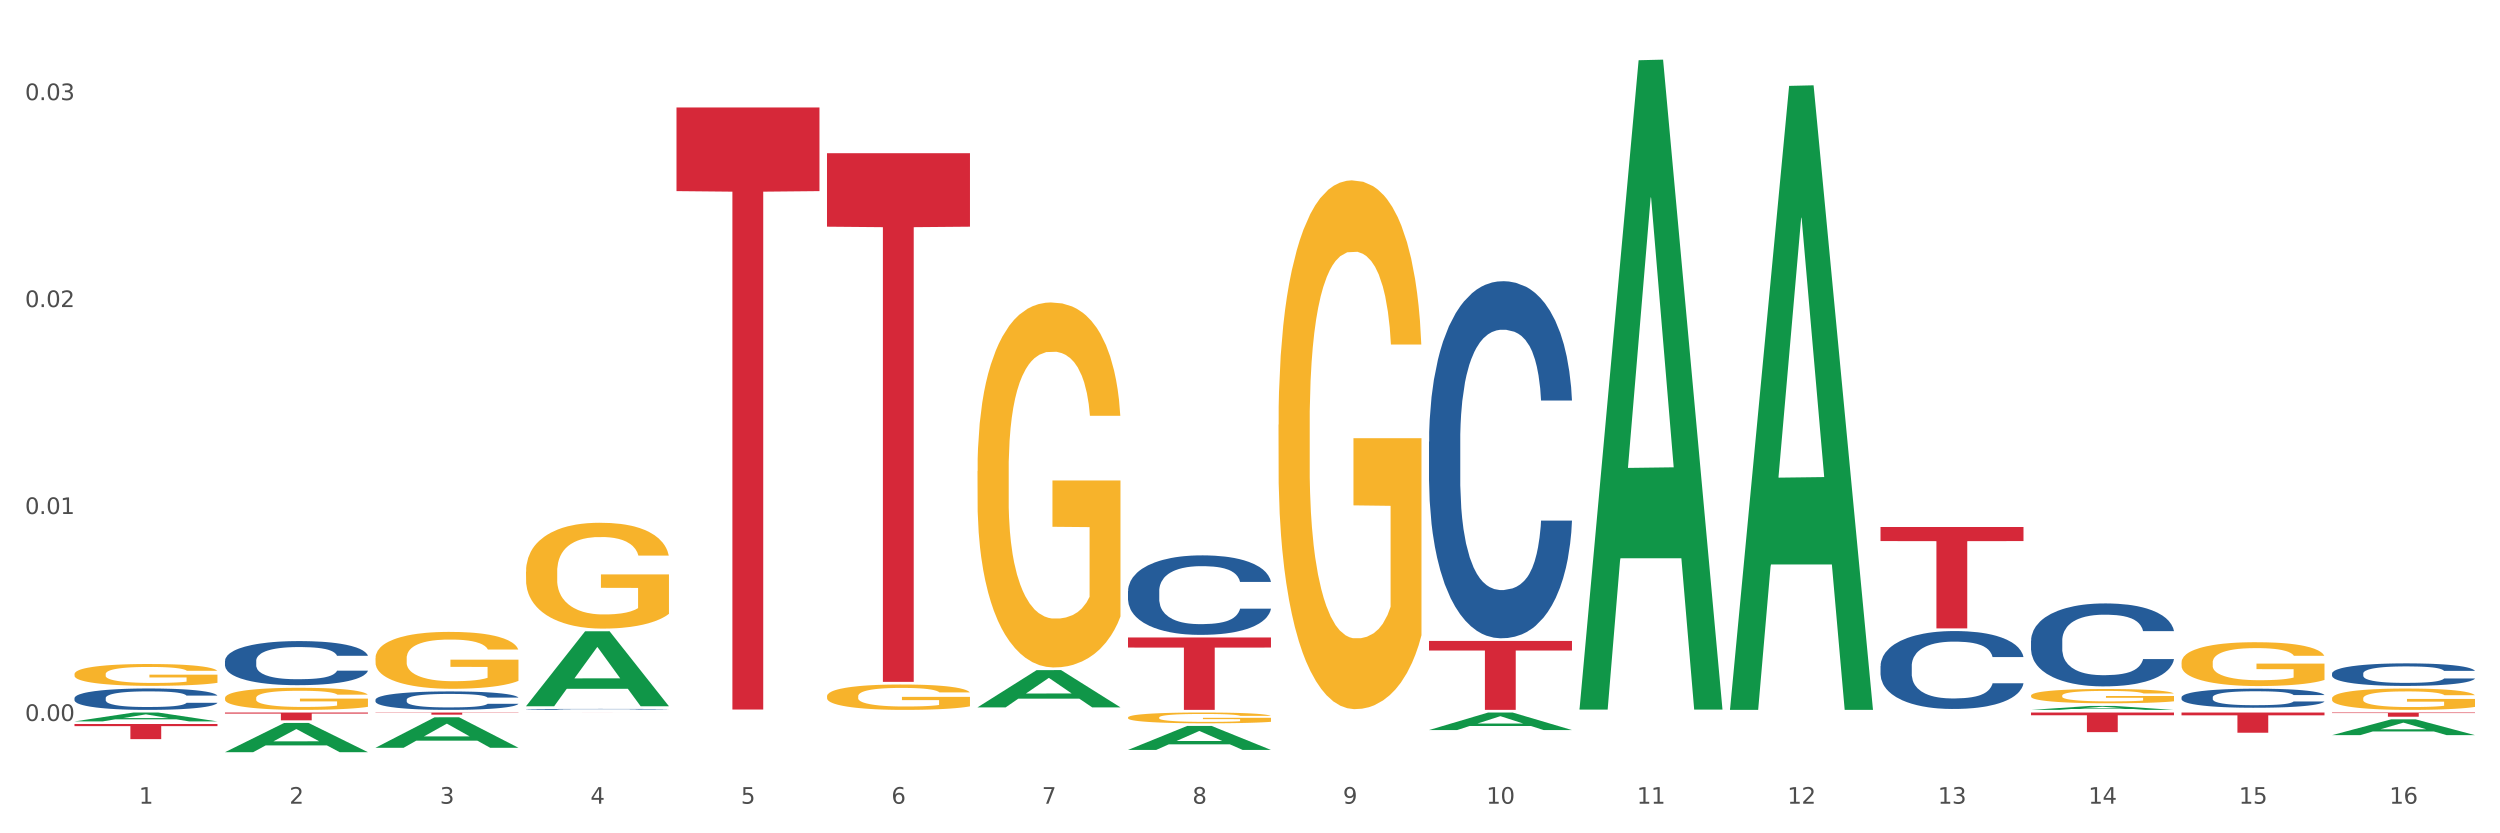 <?xml version="1.0" encoding="utf-8" standalone="no"?>
<!DOCTYPE svg PUBLIC "-//W3C//DTD SVG 1.1//EN"
  "http://www.w3.org/Graphics/SVG/1.1/DTD/svg11.dtd">
<svg xmlns:xlink="http://www.w3.org/1999/xlink" width="1080pt" height="360pt" viewBox="0 0 1080 360" xmlns="http://www.w3.org/2000/svg" version="1.1">
 <rect x="0" y="0" width="1080" height="360" fill="#333333" stroke="none"/>
 <defs>
  <style type="text/css">*{stroke-linejoin: round; stroke-linecap: butt}</style>
 </defs>
 <g id="figure_1">
  <g id="patch_1">
   <path d="M 0 360 
L 1080 360 
L 1080 0 
L 0 0 
z
" style="fill: #ffffff; stroke: #ffffff; stroke-linejoin: miter"/>
  </g>
  <g id="axes_1">
   <g id="matplotlib.axis_1">
    <g id="xtick_1">
     <g id="text_1">
      <!-- 1 -->
      <g style="fill: #4d4d4d" transform="translate(60.004 347.204) scale(0.096 -0.096)">
       <defs>
        <path id="DejaVuSans-31" d="M 794 531 
L 1825 531 
L 1825 4091 
L 703 3866 
L 703 4441 
L 1819 4666 
L 2450 4666 
L 2450 531 
L 3481 531 
L 3481 0 
L 794 0 
L 794 531 
z
" transform="scale(0.016)"/>
       </defs>
       <use xlink:href="#DejaVuSans-31"/>
      </g>
     </g>
    </g>
    <g id="xtick_2">
     <g id="text_2">
      <!-- 2 -->
      <g style="fill: #4d4d4d" transform="translate(125.021 347.204) scale(0.096 -0.096)">
       <defs>
        <path id="DejaVuSans-32" d="M 1228 531 
L 3431 531 
L 3431 0 
L 469 0 
L 469 531 
Q 828 903 1448 1529 
Q 2069 2156 2228 2338 
Q 2531 2678 2651 2914 
Q 2772 3150 2772 3378 
Q 2772 3750 2511 3984 
Q 2250 4219 1831 4219 
Q 1534 4219 1204 4116 
Q 875 4013 500 3803 
L 500 4441 
Q 881 4594 1212 4672 
Q 1544 4750 1819 4750 
Q 2544 4750 2975 4387 
Q 3406 4025 3406 3419 
Q 3406 3131 3298 2873 
Q 3191 2616 2906 2266 
Q 2828 2175 2409 1742 
Q 1991 1309 1228 531 
z
" transform="scale(0.016)"/>
       </defs>
       <use xlink:href="#DejaVuSans-32"/>
      </g>
     </g>
    </g>
    <g id="xtick_3">
     <g id="text_3">
      <!-- 3 -->
      <g style="fill: #4d4d4d" transform="translate(190.039 347.204) scale(0.096 -0.096)">
       <defs>
        <path id="DejaVuSans-33" d="M 2597 2516 
Q 3050 2419 3304 2112 
Q 3559 1806 3559 1356 
Q 3559 666 3084 287 
Q 2609 -91 1734 -91 
Q 1441 -91 1130 -33 
Q 819 25 488 141 
L 488 750 
Q 750 597 1062 519 
Q 1375 441 1716 441 
Q 2309 441 2620 675 
Q 2931 909 2931 1356 
Q 2931 1769 2642 2001 
Q 2353 2234 1838 2234 
L 1294 2234 
L 1294 2753 
L 1863 2753 
Q 2328 2753 2575 2939 
Q 2822 3125 2822 3475 
Q 2822 3834 2567 4026 
Q 2313 4219 1838 4219 
Q 1578 4219 1281 4162 
Q 984 4106 628 3988 
L 628 4550 
Q 988 4650 1302 4700 
Q 1616 4750 1894 4750 
Q 2613 4750 3031 4423 
Q 3450 4097 3450 3541 
Q 3450 3153 3228 2886 
Q 3006 2619 2597 2516 
z
" transform="scale(0.016)"/>
       </defs>
       <use xlink:href="#DejaVuSans-33"/>
      </g>
     </g>
    </g>
    <g id="xtick_4">
     <g id="text_4">
      <!-- 4 -->
      <g style="fill: #4d4d4d" transform="translate(255.056 347.204) scale(0.096 -0.096)">
       <defs>
        <path id="DejaVuSans-34" d="M 2419 4116 
L 825 1625 
L 2419 1625 
L 2419 4116 
z
M 2253 4666 
L 3047 4666 
L 3047 1625 
L 3713 1625 
L 3713 1100 
L 3047 1100 
L 3047 0 
L 2419 0 
L 2419 1100 
L 313 1100 
L 313 1709 
L 2253 4666 
z
" transform="scale(0.016)"/>
       </defs>
       <use xlink:href="#DejaVuSans-34"/>
      </g>
     </g>
    </g>
    <g id="xtick_5">
     <g id="text_5">
      <!-- 5 -->
      <g style="fill: #4d4d4d" transform="translate(320.073 347.204) scale(0.096 -0.096)">
       <defs>
        <path id="DejaVuSans-35" d="M 691 4666 
L 3169 4666 
L 3169 4134 
L 1269 4134 
L 1269 2991 
Q 1406 3038 1543 3061 
Q 1681 3084 1819 3084 
Q 2600 3084 3056 2656 
Q 3513 2228 3513 1497 
Q 3513 744 3044 326 
Q 2575 -91 1722 -91 
Q 1428 -91 1123 -41 
Q 819 9 494 109 
L 494 744 
Q 775 591 1075 516 
Q 1375 441 1709 441 
Q 2250 441 2565 725 
Q 2881 1009 2881 1497 
Q 2881 1984 2565 2268 
Q 2250 2553 1709 2553 
Q 1456 2553 1204 2497 
Q 953 2441 691 2322 
L 691 4666 
z
" transform="scale(0.016)"/>
       </defs>
       <use xlink:href="#DejaVuSans-35"/>
      </g>
     </g>
    </g>
    <g id="xtick_6">
     <g id="text_6">
      <!-- 6 -->
      <g style="fill: #4d4d4d" transform="translate(385.09 347.204) scale(0.096 -0.096)">
       <defs>
        <path id="DejaVuSans-36" d="M 2113 2584 
Q 1688 2584 1439 2293 
Q 1191 2003 1191 1497 
Q 1191 994 1439 701 
Q 1688 409 2113 409 
Q 2538 409 2786 701 
Q 3034 994 3034 1497 
Q 3034 2003 2786 2293 
Q 2538 2584 2113 2584 
z
M 3366 4563 
L 3366 3988 
Q 3128 4100 2886 4159 
Q 2644 4219 2406 4219 
Q 1781 4219 1451 3797 
Q 1122 3375 1075 2522 
Q 1259 2794 1537 2939 
Q 1816 3084 2150 3084 
Q 2853 3084 3261 2657 
Q 3669 2231 3669 1497 
Q 3669 778 3244 343 
Q 2819 -91 2113 -91 
Q 1303 -91 875 529 
Q 447 1150 447 2328 
Q 447 3434 972 4092 
Q 1497 4750 2381 4750 
Q 2619 4750 2861 4703 
Q 3103 4656 3366 4563 
z
" transform="scale(0.016)"/>
       </defs>
       <use xlink:href="#DejaVuSans-36"/>
      </g>
     </g>
    </g>
    <g id="xtick_7">
     <g id="text_7">
      <!-- 7 -->
      <g style="fill: #4d4d4d" transform="translate(450.108 347.204) scale(0.096 -0.096)">
       <defs>
        <path id="DejaVuSans-37" d="M 525 4666 
L 3525 4666 
L 3525 4397 
L 1831 0 
L 1172 0 
L 2766 4134 
L 525 4134 
L 525 4666 
z
" transform="scale(0.016)"/>
       </defs>
       <use xlink:href="#DejaVuSans-37"/>
      </g>
     </g>
    </g>
    <g id="xtick_8">
     <g id="text_8">
      <!-- 8 -->
      <g style="fill: #4d4d4d" transform="translate(515.125 347.204) scale(0.096 -0.096)">
       <defs>
        <path id="DejaVuSans-38" d="M 2034 2216 
Q 1584 2216 1326 1975 
Q 1069 1734 1069 1313 
Q 1069 891 1326 650 
Q 1584 409 2034 409 
Q 2484 409 2743 651 
Q 3003 894 3003 1313 
Q 3003 1734 2745 1975 
Q 2488 2216 2034 2216 
z
M 1403 2484 
Q 997 2584 770 2862 
Q 544 3141 544 3541 
Q 544 4100 942 4425 
Q 1341 4750 2034 4750 
Q 2731 4750 3128 4425 
Q 3525 4100 3525 3541 
Q 3525 3141 3298 2862 
Q 3072 2584 2669 2484 
Q 3125 2378 3379 2068 
Q 3634 1759 3634 1313 
Q 3634 634 3220 271 
Q 2806 -91 2034 -91 
Q 1263 -91 848 271 
Q 434 634 434 1313 
Q 434 1759 690 2068 
Q 947 2378 1403 2484 
z
M 1172 3481 
Q 1172 3119 1398 2916 
Q 1625 2713 2034 2713 
Q 2441 2713 2670 2916 
Q 2900 3119 2900 3481 
Q 2900 3844 2670 4047 
Q 2441 4250 2034 4250 
Q 1625 4250 1398 4047 
Q 1172 3844 1172 3481 
z
" transform="scale(0.016)"/>
       </defs>
       <use xlink:href="#DejaVuSans-38"/>
      </g>
     </g>
    </g>
    <g id="xtick_9">
     <g id="text_9">
      <!-- 9 -->
      <g style="fill: #4d4d4d" transform="translate(580.142 347.204) scale(0.096 -0.096)">
       <defs>
        <path id="DejaVuSans-39" d="M 703 97 
L 703 672 
Q 941 559 1184 500 
Q 1428 441 1663 441 
Q 2288 441 2617 861 
Q 2947 1281 2994 2138 
Q 2813 1869 2534 1725 
Q 2256 1581 1919 1581 
Q 1219 1581 811 2004 
Q 403 2428 403 3163 
Q 403 3881 828 4315 
Q 1253 4750 1959 4750 
Q 2769 4750 3195 4129 
Q 3622 3509 3622 2328 
Q 3622 1225 3098 567 
Q 2575 -91 1691 -91 
Q 1453 -91 1209 -44 
Q 966 3 703 97 
z
M 1959 2075 
Q 2384 2075 2632 2365 
Q 2881 2656 2881 3163 
Q 2881 3666 2632 3958 
Q 2384 4250 1959 4250 
Q 1534 4250 1286 3958 
Q 1038 3666 1038 3163 
Q 1038 2656 1286 2365 
Q 1534 2075 1959 2075 
z
" transform="scale(0.016)"/>
       </defs>
       <use xlink:href="#DejaVuSans-39"/>
      </g>
     </g>
    </g>
    <g id="xtick_10">
     <g id="text_10">
      <!-- 10 -->
      <g style="fill: #4d4d4d" transform="translate(642.105 347.204) scale(0.096 -0.096)">
       <defs>
        <path id="DejaVuSans-30" d="M 2034 4250 
Q 1547 4250 1301 3770 
Q 1056 3291 1056 2328 
Q 1056 1369 1301 889 
Q 1547 409 2034 409 
Q 2525 409 2770 889 
Q 3016 1369 3016 2328 
Q 3016 3291 2770 3770 
Q 2525 4250 2034 4250 
z
M 2034 4750 
Q 2819 4750 3233 4129 
Q 3647 3509 3647 2328 
Q 3647 1150 3233 529 
Q 2819 -91 2034 -91 
Q 1250 -91 836 529 
Q 422 1150 422 2328 
Q 422 3509 836 4129 
Q 1250 4750 2034 4750 
z
" transform="scale(0.016)"/>
       </defs>
       <use xlink:href="#DejaVuSans-31"/>
       <use xlink:href="#DejaVuSans-30" transform="translate(63.623 0)"/>
      </g>
     </g>
    </g>
    <g id="xtick_11">
     <g id="text_11">
      <!-- 11 -->
      <g style="fill: #4d4d4d" transform="translate(707.123 347.204) scale(0.096 -0.096)">
       <use xlink:href="#DejaVuSans-31"/>
       <use xlink:href="#DejaVuSans-31" transform="translate(63.623 0)"/>
      </g>
     </g>
    </g>
    <g id="xtick_12">
     <g id="text_12">
      <!-- 12 -->
      <g style="fill: #4d4d4d" transform="translate(772.14 347.204) scale(0.096 -0.096)">
       <use xlink:href="#DejaVuSans-31"/>
       <use xlink:href="#DejaVuSans-32" transform="translate(63.623 0)"/>
      </g>
     </g>
    </g>
    <g id="xtick_13">
     <g id="text_13">
      <!-- 13 -->
      <g style="fill: #4d4d4d" transform="translate(837.157 347.204) scale(0.096 -0.096)">
       <use xlink:href="#DejaVuSans-31"/>
       <use xlink:href="#DejaVuSans-33" transform="translate(63.623 0)"/>
      </g>
     </g>
    </g>
    <g id="xtick_14">
     <g id="text_14">
      <!-- 14 -->
      <g style="fill: #4d4d4d" transform="translate(902.174 347.204) scale(0.096 -0.096)">
       <use xlink:href="#DejaVuSans-31"/>
       <use xlink:href="#DejaVuSans-34" transform="translate(63.623 0)"/>
      </g>
     </g>
    </g>
    <g id="xtick_15">
     <g id="text_15">
      <!-- 15 -->
      <g style="fill: #4d4d4d" transform="translate(967.192 347.204) scale(0.096 -0.096)">
       <use xlink:href="#DejaVuSans-31"/>
       <use xlink:href="#DejaVuSans-35" transform="translate(63.623 0)"/>
      </g>
     </g>
    </g>
    <g id="xtick_16">
     <g id="text_16">
      <!-- 16 -->
      <g style="fill: #4d4d4d" transform="translate(1032.209 347.204) scale(0.096 -0.096)">
       <use xlink:href="#DejaVuSans-31"/>
       <use xlink:href="#DejaVuSans-36" transform="translate(63.623 0)"/>
      </g>
     </g>
    </g>
    <g id="xtick_17"/>
    <g id="xtick_18"/>
    <g id="xtick_19"/>
    <g id="xtick_20"/>
    <g id="xtick_21"/>
    <g id="xtick_22"/>
    <g id="xtick_23"/>
    <g id="xtick_24"/>
    <g id="xtick_25"/>
    <g id="xtick_26"/>
    <g id="xtick_27"/>
    <g id="xtick_28"/>
    <g id="xtick_29"/>
    <g id="xtick_30"/>
    <g id="xtick_31"/>
   </g>
   <g id="matplotlib.axis_2">
    <g id="ytick_1">
     <g id="text_17">
      <!-- 0.00 -->
      <g style="fill: #4d4d4d" transform="translate(10.8 311.452) scale(0.096 -0.096)">
       <defs>
        <path id="DejaVuSans-2e" d="M 684 794 
L 1344 794 
L 1344 0 
L 684 0 
L 684 794 
z
" transform="scale(0.016)"/>
       </defs>
       <use xlink:href="#DejaVuSans-30"/>
       <use xlink:href="#DejaVuSans-2e" transform="translate(63.623 0)"/>
       <use xlink:href="#DejaVuSans-30" transform="translate(95.41 0)"/>
       <use xlink:href="#DejaVuSans-30" transform="translate(159.033 0)"/>
      </g>
     </g>
    </g>
    <g id="ytick_2">
     <g id="text_18">
      <!-- 0.01 -->
      <g style="fill: #4d4d4d" transform="translate(10.8 222.055) scale(0.096 -0.096)">
       <use xlink:href="#DejaVuSans-30"/>
       <use xlink:href="#DejaVuSans-2e" transform="translate(63.623 0)"/>
       <use xlink:href="#DejaVuSans-30" transform="translate(95.41 0)"/>
       <use xlink:href="#DejaVuSans-31" transform="translate(159.033 0)"/>
      </g>
     </g>
    </g>
    <g id="ytick_3">
     <g id="text_19">
      <!-- 0.02 -->
      <g style="fill: #4d4d4d" transform="translate(10.8 132.658) scale(0.096 -0.096)">
       <use xlink:href="#DejaVuSans-30"/>
       <use xlink:href="#DejaVuSans-2e" transform="translate(63.623 0)"/>
       <use xlink:href="#DejaVuSans-30" transform="translate(95.41 0)"/>
       <use xlink:href="#DejaVuSans-32" transform="translate(159.033 0)"/>
      </g>
     </g>
    </g>
    <g id="ytick_4">
     <g id="text_20">
      <!-- 0.03 -->
      <g style="fill: #4d4d4d" transform="translate(10.8 43.261) scale(0.096 -0.096)">
       <use xlink:href="#DejaVuSans-30"/>
       <use xlink:href="#DejaVuSans-2e" transform="translate(63.623 0)"/>
       <use xlink:href="#DejaVuSans-30" transform="translate(95.41 0)"/>
       <use xlink:href="#DejaVuSans-33" transform="translate(159.033 0)"/>
      </g>
     </g>
    </g>
    <g id="ytick_5"/>
    <g id="ytick_6"/>
    <g id="ytick_7"/>
   </g>
   <g id="PolyCollection_1">
    <path d="M 32.175 311.638 
L 32.239 311.634 
L 57.709 307.808 
L 68.28 307.804 
L 93.941 311.645 
L 81.715 311.645 
L 76.176 310.75 
L 49.877 310.75 
L 49.686 310.765 
L 44.337 311.645 
L 32.175 311.645 
L 32.175 311.638 
L 53.188 310.217 
L 72.864 310.213 
L 63.122 308.623 
L 62.995 308.616 
L 62.867 308.627 
L 53.125 310.213 
L 53.188 310.217 
L 32.175 311.638 
z
" clip-path="url(#pf32db2e688)" style="fill: #109648"/>
    <path d="M 97.192 324.926 
L 97.256 324.914 
L 122.727 312.322 
L 133.297 312.31 
L 158.959 324.95 
L 146.733 324.95 
L 141.193 322.006 
L 114.894 322.006 
L 114.703 322.054 
L 109.354 324.95 
L 97.192 324.95 
L 97.192 324.926 
L 118.206 320.25 
L 137.882 320.238 
L 128.139 315.004 
L 128.012 314.98 
L 127.884 315.016 
L 118.142 320.238 
L 118.206 320.25 
L 97.192 324.926 
z
" clip-path="url(#pf32db2e688)" style="fill: #109648"/>
    <path d="M 162.209 323.014 
L 162.273 323.002 
L 187.744 309.876 
L 198.314 309.863 
L 223.976 323.039 
L 211.75 323.039 
L 206.21 319.971 
L 179.912 319.971 
L 179.721 320.02 
L 174.372 323.039 
L 162.209 323.039 
L 162.209 323.014 
L 183.223 318.14 
L 202.899 318.128 
L 193.156 312.672 
L 193.029 312.647 
L 192.902 312.684 
L 183.159 318.128 
L 183.223 318.14 
L 162.209 323.014 
z
" clip-path="url(#pf32db2e688)" style="fill: #109648"/>
    <path d="M 227.227 305.055 
L 227.29 305.025 
L 252.761 272.722 
L 263.331 272.692 
L 288.993 305.116 
L 276.767 305.116 
L 271.227 297.566 
L 244.929 297.566 
L 244.738 297.688 
L 239.389 305.116 
L 227.227 305.116 
L 227.227 305.055 
L 248.24 293.06 
L 267.916 293.029 
L 258.174 279.603 
L 258.046 279.542 
L 257.919 279.634 
L 248.176 293.029 
L 248.24 293.06 
L 227.227 305.055 
z
" clip-path="url(#pf32db2e688)" style="fill: #109648"/>
    <path d="M 877.399 307.804 
L 939.166 307.804 
L 939.166 308.981 
L 914.869 308.989 
L 914.869 316.273 
L 901.549 316.273 
L 901.549 308.989 
L 877.399 308.981 
L 877.399 307.812 
L 877.399 307.804 
z
" clip-path="url(#pf32db2e688)" style="fill: #d62839"/>
    <path d="M 1007.434 301.712 
L 1007.507 301.703 
L 1007.507 301.4 
L 1007.652 301.139 
L 1008.382 300.507 
L 1009.475 299.984 
L 1010.278 299.706 
L 1011.08 299.478 
L 1012.028 299.251 
L 1013.195 299.015 
L 1015.309 298.669 
L 1016.622 298.492 
L 1018.226 298.307 
L 1021.143 298.037 
L 1023.258 297.885 
L 1025.446 297.759 
L 1029.019 297.607 
L 1031.353 297.54 
L 1033.832 297.489 
L 1036.822 297.456 
L 1039.083 297.447 
L 1044.041 297.472 
L 1048.271 297.548 
L 1050.313 297.607 
L 1052.938 297.708 
L 1054.324 297.776 
L 1056.584 297.911 
L 1058.918 298.088 
L 1060.522 298.239 
L 1062.929 298.526 
L 1064.752 298.812 
L 1066.429 299.166 
L 1067.304 299.411 
L 1067.96 299.638 
L 1068.544 299.9 
L 1069.127 300.313 
L 1056.001 300.313 
L 1055.49 300.018 
L 1054.688 299.74 
L 1053.521 299.47 
L 1052.5 299.301 
L 1050.75 299.091 
L 1049.146 298.956 
L 1047.469 298.855 
L 1045.427 298.77 
L 1043.823 298.728 
L 1041.562 298.694 
L 1037.114 298.703 
L 1034.124 298.77 
L 1032.082 298.855 
L 1030.769 298.93 
L 1029.602 299.015 
L 1028.29 299.133 
L 1026.758 299.31 
L 1025.665 299.47 
L 1024.571 299.672 
L 1023.696 299.874 
L 1022.893 300.11 
L 1022.237 300.363 
L 1021.727 300.625 
L 1021.289 300.945 
L 1020.925 301.476 
L 1020.925 302.631 
L 1021.07 302.892 
L 1021.435 303.237 
L 1021.873 303.499 
L 1022.602 303.811 
L 1023.258 304.021 
L 1024.498 304.325 
L 1025.883 304.577 
L 1026.977 304.738 
L 1028.071 304.872 
L 1029.967 305.058 
L 1032.082 305.21 
L 1033.905 305.302 
L 1036.384 305.387 
L 1038.062 305.42 
L 1039.52 305.437 
L 1043.093 305.437 
L 1045.646 305.412 
L 1048.49 305.353 
L 1050.677 305.277 
L 1052.5 305.184 
L 1054.542 305.033 
L 1055.855 304.889 
L 1055.855 303.128 
L 1039.812 303.119 
L 1039.812 301.948 
L 1069.2 301.948 
L 1069.2 305.387 
L 1067.96 305.564 
L 1066.575 305.724 
L 1065.116 305.867 
L 1062.929 306.044 
L 1060.303 306.213 
L 1057.97 306.331 
L 1055.49 306.432 
L 1052.573 306.524 
L 1048.781 306.609 
L 1046.448 306.642 
L 1043.531 306.668 
L 1040.103 306.676 
L 1037.114 306.659 
L 1034.197 306.617 
L 1031.134 306.541 
L 1028.144 306.432 
L 1025.883 306.322 
L 1023.623 306.187 
L 1021.216 306.01 
L 1019.32 305.842 
L 1017.862 305.69 
L 1016.257 305.496 
L 1014.507 305.243 
L 1013.195 305.016 
L 1012.028 304.78 
L 1010.788 304.476 
L 1009.913 304.215 
L 1009.038 303.886 
L 1008.527 303.642 
L 1007.944 303.263 
L 1007.507 302.732 
L 1007.434 301.712 
z
" clip-path="url(#pf32db2e688)" style="fill: #f7b32b"/>
    <path d="M 812.382 227.652 
L 874.148 227.652 
L 874.148 233.743 
L 849.852 233.784 
L 849.852 271.482 
L 836.532 271.482 
L 836.532 233.784 
L 812.382 233.743 
L 812.382 227.693 
L 812.382 227.652 
z
" clip-path="url(#pf32db2e688)" style="fill: #d62839"/>
    <path d="M 32.175 291.214 
L 32.248 291.205 
L 32.248 290.895 
L 32.394 290.628 
L 33.123 289.981 
L 34.217 289.447 
L 35.019 289.163 
L 35.821 288.93 
L 36.769 288.697 
L 37.936 288.456 
L 40.051 288.102 
L 41.363 287.921 
L 42.968 287.732 
L 45.885 287.456 
L 47.999 287.301 
L 50.187 287.171 
L 53.76 287.016 
L 56.094 286.947 
L 58.573 286.896 
L 61.563 286.861 
L 63.824 286.853 
L 68.783 286.878 
L 73.012 286.956 
L 75.054 287.016 
L 77.679 287.12 
L 79.065 287.189 
L 81.326 287.327 
L 83.659 287.508 
L 85.263 287.663 
L 87.67 287.956 
L 89.493 288.249 
L 91.17 288.611 
L 92.045 288.861 
L 92.702 289.094 
L 93.285 289.361 
L 93.868 289.783 
L 80.742 289.783 
L 80.232 289.482 
L 79.43 289.197 
L 78.263 288.921 
L 77.242 288.749 
L 75.492 288.533 
L 73.887 288.395 
L 72.21 288.292 
L 70.168 288.206 
L 68.564 288.163 
L 66.303 288.128 
L 61.855 288.137 
L 58.865 288.206 
L 56.823 288.292 
L 55.511 288.37 
L 54.344 288.456 
L 53.031 288.576 
L 51.5 288.757 
L 50.406 288.921 
L 49.312 289.128 
L 48.437 289.335 
L 47.635 289.576 
L 46.979 289.835 
L 46.468 290.102 
L 46.031 290.43 
L 45.666 290.973 
L 45.666 292.154 
L 45.812 292.421 
L 46.176 292.774 
L 46.614 293.041 
L 47.343 293.36 
L 47.999 293.576 
L 49.239 293.886 
L 50.625 294.145 
L 51.719 294.309 
L 52.812 294.447 
L 54.708 294.636 
L 56.823 294.791 
L 58.646 294.886 
L 61.126 294.972 
L 62.803 295.007 
L 64.261 295.024 
L 67.835 295.024 
L 70.387 294.998 
L 73.231 294.938 
L 75.419 294.86 
L 77.242 294.765 
L 79.284 294.61 
L 80.596 294.464 
L 80.596 292.662 
L 64.553 292.654 
L 64.553 291.455 
L 93.941 291.455 
L 93.941 294.972 
L 92.702 295.153 
L 91.316 295.317 
L 89.858 295.464 
L 87.67 295.645 
L 85.045 295.817 
L 82.711 295.938 
L 80.232 296.041 
L 77.315 296.136 
L 73.523 296.222 
L 71.189 296.257 
L 68.272 296.283 
L 64.845 296.291 
L 61.855 296.274 
L 58.938 296.231 
L 55.875 296.153 
L 52.885 296.041 
L 50.625 295.929 
L 48.364 295.791 
L 45.958 295.61 
L 44.062 295.438 
L 42.603 295.283 
L 40.999 295.084 
L 39.249 294.826 
L 37.936 294.593 
L 36.769 294.352 
L 35.529 294.041 
L 34.654 293.774 
L 33.779 293.438 
L 33.269 293.188 
L 32.685 292.8 
L 32.248 292.257 
L 32.175 291.214 
z
" clip-path="url(#pf32db2e688)" style="fill: #f7b32b"/>
    <path d="M 942.416 286.188 
L 942.489 286.171 
L 942.489 285.548 
L 942.635 285.012 
L 943.364 283.714 
L 944.458 282.642 
L 945.26 282.071 
L 946.063 281.604 
L 947.011 281.137 
L 948.177 280.653 
L 950.292 279.943 
L 951.605 279.58 
L 953.209 279.199 
L 956.126 278.646 
L 958.241 278.334 
L 960.429 278.075 
L 964.002 277.764 
L 966.335 277.625 
L 968.815 277.521 
L 971.805 277.452 
L 974.065 277.435 
L 979.024 277.487 
L 983.254 277.642 
L 985.296 277.764 
L 987.921 277.971 
L 989.306 278.11 
L 991.567 278.386 
L 993.901 278.75 
L 995.505 279.061 
L 997.911 279.649 
L 999.734 280.237 
L 1001.412 280.964 
L 1002.287 281.466 
L 1002.943 281.933 
L 1003.526 282.469 
L 1004.11 283.317 
L 990.984 283.317 
L 990.473 282.711 
L 989.671 282.14 
L 988.504 281.587 
L 987.483 281.241 
L 985.733 280.808 
L 984.129 280.531 
L 982.451 280.324 
L 980.41 280.151 
L 978.805 280.064 
L 976.545 279.995 
L 972.096 280.012 
L 969.106 280.151 
L 967.065 280.324 
L 965.752 280.48 
L 964.585 280.653 
L 963.273 280.895 
L 961.741 281.258 
L 960.647 281.587 
L 959.553 282.002 
L 958.678 282.417 
L 957.876 282.901 
L 957.22 283.42 
L 956.709 283.957 
L 956.272 284.614 
L 955.907 285.704 
L 955.907 288.074 
L 956.053 288.61 
L 956.418 289.319 
L 956.855 289.856 
L 957.585 290.496 
L 958.241 290.928 
L 959.481 291.551 
L 960.866 292.07 
L 961.96 292.399 
L 963.054 292.675 
L 964.95 293.056 
L 967.065 293.367 
L 968.888 293.558 
L 971.367 293.731 
L 973.044 293.8 
L 974.503 293.834 
L 978.076 293.834 
L 980.628 293.783 
L 983.472 293.661 
L 985.66 293.506 
L 987.483 293.316 
L 989.525 293.004 
L 990.838 292.71 
L 990.838 289.095 
L 974.795 289.077 
L 974.795 286.673 
L 1004.183 286.673 
L 1004.183 293.731 
L 1002.943 294.094 
L 1001.558 294.423 
L 1000.099 294.717 
L 997.911 295.08 
L 995.286 295.426 
L 992.953 295.668 
L 990.473 295.876 
L 987.556 296.066 
L 983.764 296.239 
L 981.431 296.308 
L 978.514 296.36 
L 975.086 296.377 
L 972.096 296.343 
L 969.179 296.256 
L 966.117 296.101 
L 963.127 295.876 
L 960.866 295.651 
L 958.605 295.374 
L 956.199 295.011 
L 954.303 294.665 
L 952.844 294.353 
L 951.24 293.956 
L 949.49 293.437 
L 948.177 292.97 
L 947.011 292.485 
L 945.771 291.862 
L 944.896 291.326 
L 944.021 290.651 
L 943.51 290.15 
L 942.927 289.371 
L 942.489 288.281 
L 942.416 286.188 
z
" clip-path="url(#pf32db2e688)" style="fill: #f7b32b"/>
    <path d="M 877.399 300.503 
L 877.472 300.497 
L 877.472 300.294 
L 877.618 300.119 
L 878.347 299.696 
L 879.441 299.346 
L 880.243 299.16 
L 881.045 299.008 
L 881.993 298.856 
L 883.16 298.698 
L 885.275 298.466 
L 886.588 298.348 
L 888.192 298.224 
L 891.109 298.043 
L 893.224 297.942 
L 895.411 297.857 
L 898.985 297.756 
L 901.318 297.71 
L 903.798 297.677 
L 906.787 297.654 
L 909.048 297.648 
L 914.007 297.665 
L 918.236 297.716 
L 920.278 297.756 
L 922.904 297.823 
L 924.289 297.868 
L 926.55 297.959 
L 928.883 298.077 
L 930.488 298.179 
L 932.894 298.37 
L 934.717 298.562 
L 936.394 298.799 
L 937.27 298.963 
L 937.926 299.115 
L 938.509 299.29 
L 939.093 299.566 
L 925.966 299.566 
L 925.456 299.369 
L 924.654 299.183 
L 923.487 299.002 
L 922.466 298.889 
L 920.716 298.748 
L 919.111 298.658 
L 917.434 298.59 
L 915.392 298.534 
L 913.788 298.506 
L 911.527 298.483 
L 907.079 298.489 
L 904.089 298.534 
L 902.047 298.59 
L 900.735 298.641 
L 899.568 298.698 
L 898.255 298.777 
L 896.724 298.895 
L 895.63 299.002 
L 894.536 299.138 
L 893.661 299.273 
L 892.859 299.431 
L 892.203 299.6 
L 891.692 299.775 
L 891.255 299.989 
L 890.89 300.345 
L 890.89 301.118 
L 891.036 301.293 
L 891.4 301.524 
L 891.838 301.699 
L 892.567 301.907 
L 893.224 302.049 
L 894.463 302.252 
L 895.849 302.421 
L 896.943 302.528 
L 898.037 302.618 
L 899.933 302.742 
L 902.047 302.844 
L 903.87 302.906 
L 906.35 302.962 
L 908.027 302.985 
L 909.486 302.996 
L 913.059 302.996 
L 915.611 302.979 
L 918.455 302.94 
L 920.643 302.889 
L 922.466 302.827 
L 924.508 302.725 
L 925.82 302.63 
L 925.82 301.451 
L 909.777 301.445 
L 909.777 300.661 
L 939.166 300.661 
L 939.166 302.962 
L 937.926 303.081 
L 936.54 303.188 
L 935.082 303.284 
L 932.894 303.402 
L 930.269 303.515 
L 927.935 303.594 
L 925.456 303.662 
L 922.539 303.724 
L 918.747 303.78 
L 916.413 303.803 
L 913.496 303.82 
L 910.069 303.825 
L 907.079 303.814 
L 904.162 303.786 
L 901.099 303.735 
L 898.109 303.662 
L 895.849 303.589 
L 893.588 303.498 
L 891.182 303.38 
L 889.286 303.267 
L 887.827 303.165 
L 886.223 303.036 
L 884.473 302.866 
L 883.16 302.714 
L 881.993 302.556 
L 880.754 302.353 
L 879.879 302.178 
L 879.003 301.958 
L 878.493 301.795 
L 877.91 301.541 
L 877.472 301.185 
L 877.399 300.503 
z
" clip-path="url(#pf32db2e688)" style="fill: #f7b32b"/>
    <path d="M 357.261 66.19 
L 419.028 66.19 
L 419.028 97.928 
L 394.731 98.142 
L 394.731 294.575 
L 381.412 294.575 
L 381.412 98.142 
L 357.261 97.928 
L 357.261 66.404 
L 357.261 66.19 
z
" clip-path="url(#pf32db2e688)" style="fill: #d62839"/>
    <path d="M 1007.434 317.576 
L 1007.497 317.57 
L 1032.968 310.758 
L 1043.538 310.751 
L 1069.2 317.589 
L 1056.974 317.589 
L 1051.434 315.997 
L 1025.136 315.997 
L 1024.945 316.022 
L 1019.596 317.589 
L 1007.434 317.589 
L 1007.434 317.576 
L 1028.447 315.046 
L 1048.123 315.04 
L 1038.38 312.209 
L 1038.253 312.196 
L 1038.126 312.215 
L 1028.383 315.04 
L 1028.447 315.046 
L 1007.434 317.576 
z
" clip-path="url(#pf32db2e688)" style="fill: #109648"/>
    <path d="M 747.365 306.169 
L 747.428 305.916 
L 772.899 37.103 
L 783.469 36.85 
L 809.131 306.676 
L 796.905 306.676 
L 791.365 243.843 
L 765.067 243.843 
L 764.876 244.857 
L 759.527 306.676 
L 747.365 306.676 
L 747.365 306.169 
L 768.378 206.346 
L 788.054 206.093 
L 778.312 94.362 
L 778.184 93.855 
L 778.057 94.615 
L 768.314 206.093 
L 768.378 206.346 
L 747.365 306.169 
z
" clip-path="url(#pf32db2e688)" style="fill: #109648"/>
    <path d="M 877.399 306.673 
L 877.463 306.671 
L 902.933 304.955 
L 913.504 304.954 
L 939.166 306.676 
L 926.94 306.676 
L 921.4 306.275 
L 895.101 306.275 
L 894.91 306.282 
L 889.561 306.676 
L 877.399 306.676 
L 877.399 306.673 
L 898.412 306.036 
L 918.089 306.034 
L 908.346 305.321 
L 908.219 305.318 
L 908.091 305.322 
L 898.349 306.034 
L 898.412 306.036 
L 877.399 306.673 
z
" clip-path="url(#pf32db2e688)" style="fill: #109648"/>
    <path d="M 32.175 312.773 
L 93.941 312.773 
L 93.941 313.679 
L 69.645 313.685 
L 69.645 319.295 
L 56.325 319.295 
L 56.325 313.685 
L 32.175 313.679 
L 32.175 312.779 
L 32.175 312.773 
z
" clip-path="url(#pf32db2e688)" style="fill: #d62839"/>
    <path d="M 97.192 307.804 
L 158.959 307.804 
L 158.959 308.274 
L 134.662 308.277 
L 134.662 311.182 
L 121.343 311.182 
L 121.343 308.277 
L 97.192 308.274 
L 97.192 307.808 
L 97.192 307.804 
z
" clip-path="url(#pf32db2e688)" style="fill: #d62839"/>
    <path d="M 552.313 183.473 
L 552.386 183.264 
L 552.386 175.753 
L 552.532 169.285 
L 553.261 153.637 
L 554.355 140.701 
L 555.157 133.816 
L 555.959 128.183 
L 556.907 122.55 
L 558.074 116.708 
L 560.189 108.154 
L 561.501 103.772 
L 563.106 99.182 
L 566.023 92.506 
L 568.137 88.75 
L 570.325 85.62 
L 573.898 81.865 
L 576.232 80.196 
L 578.711 78.944 
L 581.701 78.109 
L 583.962 77.901 
L 588.921 78.527 
L 593.15 80.404 
L 595.192 81.865 
L 597.817 84.369 
L 599.203 86.038 
L 601.464 89.376 
L 603.797 93.757 
L 605.401 97.513 
L 607.808 104.607 
L 609.631 111.7 
L 611.308 120.463 
L 612.183 126.514 
L 612.84 132.147 
L 613.423 138.615 
L 614.006 148.838 
L 600.88 148.838 
L 600.37 141.536 
L 599.567 134.651 
L 598.401 127.974 
L 597.38 123.802 
L 595.63 118.586 
L 594.025 115.247 
L 592.348 112.744 
L 590.306 110.657 
L 588.702 109.614 
L 586.441 108.78 
L 581.993 108.988 
L 579.003 110.657 
L 576.961 112.744 
L 575.649 114.621 
L 574.482 116.708 
L 573.169 119.629 
L 571.638 124.01 
L 570.544 127.974 
L 569.45 132.982 
L 568.575 137.989 
L 567.773 143.831 
L 567.116 150.09 
L 566.606 156.558 
L 566.168 164.486 
L 565.804 177.631 
L 565.804 206.215 
L 565.95 212.682 
L 566.314 221.237 
L 566.752 227.705 
L 567.481 235.424 
L 568.137 240.64 
L 569.377 248.151 
L 570.763 254.41 
L 571.856 258.375 
L 572.95 261.713 
L 574.846 266.303 
L 576.961 270.059 
L 578.784 272.354 
L 581.264 274.44 
L 582.941 275.275 
L 584.399 275.692 
L 587.973 275.692 
L 590.525 275.066 
L 593.369 273.605 
L 595.557 271.728 
L 597.38 269.433 
L 599.422 265.677 
L 600.734 262.13 
L 600.734 218.524 
L 584.691 218.316 
L 584.691 189.315 
L 614.079 189.315 
L 614.079 274.44 
L 612.84 278.821 
L 611.454 282.786 
L 609.996 286.332 
L 607.808 290.714 
L 605.183 294.887 
L 602.849 297.808 
L 600.37 300.311 
L 597.453 302.606 
L 593.661 304.693 
L 591.327 305.527 
L 588.41 306.153 
L 584.983 306.362 
L 581.993 305.945 
L 579.076 304.901 
L 576.013 303.024 
L 573.023 300.311 
L 570.763 297.599 
L 568.502 294.261 
L 566.096 289.879 
L 564.199 285.707 
L 562.741 281.951 
L 561.137 277.152 
L 559.387 270.893 
L 558.074 265.26 
L 556.907 259.418 
L 555.667 251.907 
L 554.792 245.439 
L 553.917 237.302 
L 553.407 231.251 
L 552.823 221.863 
L 552.386 208.718 
L 552.313 183.473 
z
" clip-path="url(#pf32db2e688)" style="fill: #f7b32b"/>
    <path d="M 487.296 309.964 
L 487.369 309.96 
L 487.369 309.806 
L 487.514 309.674 
L 488.244 309.354 
L 489.338 309.089 
L 490.14 308.948 
L 490.942 308.833 
L 491.89 308.718 
L 493.057 308.598 
L 495.171 308.423 
L 496.484 308.334 
L 498.088 308.24 
L 501.005 308.103 
L 503.12 308.026 
L 505.308 307.962 
L 508.881 307.885 
L 511.215 307.851 
L 513.694 307.826 
L 516.684 307.809 
L 518.945 307.804 
L 523.903 307.817 
L 528.133 307.856 
L 530.175 307.885 
L 532.8 307.937 
L 534.186 307.971 
L 536.446 308.039 
L 538.78 308.129 
L 540.384 308.206 
L 542.791 308.351 
L 544.614 308.496 
L 546.291 308.675 
L 547.166 308.799 
L 547.822 308.914 
L 548.406 309.046 
L 548.989 309.255 
L 535.863 309.255 
L 535.352 309.106 
L 534.55 308.965 
L 533.383 308.829 
L 532.363 308.743 
L 530.612 308.637 
L 529.008 308.568 
L 527.331 308.517 
L 525.289 308.474 
L 523.685 308.453 
L 521.424 308.436 
L 516.976 308.44 
L 513.986 308.474 
L 511.944 308.517 
L 510.631 308.555 
L 509.464 308.598 
L 508.152 308.658 
L 506.62 308.748 
L 505.527 308.829 
L 504.433 308.931 
L 503.558 309.033 
L 502.756 309.153 
L 502.099 309.281 
L 501.589 309.413 
L 501.151 309.575 
L 500.787 309.844 
L 500.787 310.429 
L 500.932 310.561 
L 501.297 310.736 
L 501.735 310.869 
L 502.464 311.026 
L 503.12 311.133 
L 504.36 311.287 
L 505.745 311.415 
L 506.839 311.496 
L 507.933 311.564 
L 509.829 311.658 
L 511.944 311.735 
L 513.767 311.782 
L 516.246 311.825 
L 517.924 311.842 
L 519.382 311.85 
L 522.955 311.85 
L 525.508 311.837 
L 528.352 311.807 
L 530.539 311.769 
L 532.363 311.722 
L 534.404 311.645 
L 535.717 311.573 
L 535.717 310.681 
L 519.674 310.677 
L 519.674 310.083 
L 549.062 310.083 
L 549.062 311.825 
L 547.822 311.914 
L 546.437 311.995 
L 544.978 312.068 
L 542.791 312.157 
L 540.165 312.243 
L 537.832 312.303 
L 535.352 312.354 
L 532.435 312.401 
L 528.643 312.443 
L 526.31 312.46 
L 523.393 312.473 
L 519.966 312.478 
L 516.976 312.469 
L 514.059 312.448 
L 510.996 312.409 
L 508.006 312.354 
L 505.745 312.298 
L 503.485 312.23 
L 501.078 312.14 
L 499.182 312.055 
L 497.724 311.978 
L 496.119 311.88 
L 494.369 311.752 
L 493.057 311.637 
L 491.89 311.517 
L 490.65 311.364 
L 489.775 311.231 
L 488.9 311.065 
L 488.39 310.941 
L 487.806 310.749 
L 487.369 310.48 
L 487.296 309.964 
z
" clip-path="url(#pf32db2e688)" style="fill: #f7b32b"/>
    <path d="M 942.416 307.804 
L 1004.183 307.804 
L 1004.183 309.019 
L 979.886 309.027 
L 979.886 316.545 
L 966.567 316.545 
L 966.567 309.027 
L 942.416 309.019 
L 942.416 307.813 
L 942.416 307.804 
z
" clip-path="url(#pf32db2e688)" style="fill: #d62839"/>
    <path d="M 32.175 301.579 
L 32.248 301.57 
L 32.248 301.333 
L 32.467 301.012 
L 33.27 300.42 
L 34.292 299.972 
L 36.045 299.448 
L 36.994 299.228 
L 38.235 298.983 
L 40.79 298.586 
L 43.711 298.248 
L 45.755 298.062 
L 47.288 297.943 
L 50.72 297.732 
L 52.691 297.639 
L 54.735 297.563 
L 56.487 297.512 
L 59.408 297.453 
L 61.744 297.428 
L 64.445 297.419 
L 66.709 297.428 
L 69.702 297.462 
L 74.083 297.563 
L 75.762 297.622 
L 78.025 297.724 
L 80.362 297.859 
L 82.26 297.994 
L 84.45 298.189 
L 86.713 298.442 
L 88.904 298.763 
L 90.437 299.059 
L 91.678 299.372 
L 92.773 299.753 
L 93.576 300.167 
L 93.941 300.513 
L 80.581 300.513 
L 80.216 300.201 
L 79.485 299.862 
L 78.755 299.634 
L 77.952 299.448 
L 76.711 299.237 
L 75.616 299.102 
L 73.791 298.941 
L 72.111 298.84 
L 70.724 298.78 
L 69.045 298.73 
L 65.468 298.679 
L 62.912 298.679 
L 61.306 298.696 
L 59.335 298.738 
L 57.655 298.797 
L 55.684 298.899 
L 54.151 299.009 
L 52.618 299.152 
L 51.742 299.254 
L 50.427 299.44 
L 49.551 299.592 
L 48.383 299.854 
L 47.726 300.04 
L 46.558 300.522 
L 46.047 300.877 
L 45.828 301.122 
L 45.682 301.393 
L 45.682 302.711 
L 46.12 303.303 
L 46.485 303.557 
L 47.069 303.844 
L 48.164 304.216 
L 49.77 304.58 
L 51.45 304.842 
L 52.837 305.002 
L 54.151 305.121 
L 55.465 305.214 
L 57.071 305.298 
L 58.386 305.349 
L 60.357 305.4 
L 62.693 305.425 
L 64.518 305.425 
L 68.242 305.383 
L 69.921 305.34 
L 71.527 305.281 
L 73.28 305.188 
L 74.667 305.087 
L 75.47 305.011 
L 76.784 304.85 
L 77.806 304.681 
L 78.682 304.487 
L 79.266 304.318 
L 79.923 304.064 
L 80.435 303.777 
L 80.581 303.624 
L 93.941 303.624 
L 93.649 303.929 
L 93.138 304.225 
L 92.116 304.622 
L 91.313 304.85 
L 90.072 305.129 
L 88.758 305.366 
L 86.932 305.628 
L 85.253 305.822 
L 83.501 305.991 
L 81.603 306.144 
L 78.171 306.355 
L 76.93 306.414 
L 74.302 306.516 
L 72.257 306.575 
L 69.264 306.634 
L 66.198 306.668 
L 62.985 306.676 
L 60.138 306.659 
L 56.998 306.609 
L 55.027 306.558 
L 52.837 306.482 
L 50.281 306.363 
L 47.872 306.22 
L 45.609 306.051 
L 43.492 305.856 
L 41.52 305.636 
L 38.965 305.273 
L 37.067 304.918 
L 35.679 304.588 
L 34.73 304.309 
L 33.781 303.954 
L 33.27 303.709 
L 32.467 303.117 
L 32.175 302.568 
L 32.175 301.579 
z
" clip-path="url(#pf32db2e688)" style="fill: #255c99"/>
    <path d="M 487.296 275.399 
L 549.062 275.399 
L 549.062 279.745 
L 524.765 279.775 
L 524.765 306.676 
L 511.446 306.676 
L 511.446 279.775 
L 487.296 279.745 
L 487.296 275.428 
L 487.296 275.399 
z
" clip-path="url(#pf32db2e688)" style="fill: #d62839"/>
    <path d="M 617.33 276.876 
L 679.097 276.876 
L 679.097 281.017 
L 654.8 281.045 
L 654.8 306.674 
L 641.481 306.674 
L 641.481 281.045 
L 617.33 281.017 
L 617.33 276.904 
L 617.33 276.876 
z
" clip-path="url(#pf32db2e688)" style="fill: #d62839"/>
    <path d="M 227.227 307.804 
L 288.993 307.804 
L 288.993 307.806 
L 264.696 307.806 
L 264.696 307.819 
L 251.377 307.819 
L 251.377 307.806 
L 227.227 307.806 
L 227.227 307.804 
L 227.227 307.804 
z
" clip-path="url(#pf32db2e688)" style="fill: #d62839"/>
    <path d="M 292.244 46.415 
L 354.01 46.415 
L 354.01 82.56 
L 329.714 82.804 
L 329.714 306.516 
L 316.394 306.516 
L 316.394 82.804 
L 292.244 82.56 
L 292.244 46.659 
L 292.244 46.415 
z
" clip-path="url(#pf32db2e688)" style="fill: #d62839"/>
    <path d="M 162.209 307.804 
L 223.976 307.804 
L 223.976 307.934 
L 199.679 307.935 
L 199.679 308.735 
L 186.36 308.735 
L 186.36 307.935 
L 162.209 307.934 
L 162.209 307.805 
L 162.209 307.804 
z
" clip-path="url(#pf32db2e688)" style="fill: #d62839"/>
    <path d="M 1007.434 307.804 
L 1069.2 307.804 
L 1069.2 308.057 
L 1044.903 308.059 
L 1044.903 309.623 
L 1031.584 309.623 
L 1031.584 308.059 
L 1007.434 308.057 
L 1007.434 307.806 
L 1007.434 307.804 
z
" clip-path="url(#pf32db2e688)" style="fill: #d62839"/>
    <path d="M 162.209 284.339 
L 162.282 284.316 
L 162.282 283.508 
L 162.428 282.811 
L 163.157 281.127 
L 164.251 279.735 
L 165.054 278.994 
L 165.856 278.387 
L 166.804 277.781 
L 167.97 277.152 
L 170.085 276.232 
L 171.398 275.76 
L 173.002 275.266 
L 175.919 274.547 
L 178.034 274.143 
L 180.222 273.806 
L 183.795 273.402 
L 186.128 273.222 
L 188.608 273.088 
L 191.598 272.998 
L 193.858 272.975 
L 198.817 273.043 
L 203.047 273.245 
L 205.089 273.402 
L 207.714 273.671 
L 209.099 273.851 
L 211.36 274.21 
L 213.694 274.682 
L 215.298 275.086 
L 217.704 275.85 
L 219.528 276.613 
L 221.205 277.557 
L 222.08 278.208 
L 222.736 278.814 
L 223.32 279.51 
L 223.903 280.611 
L 210.777 280.611 
L 210.266 279.825 
L 209.464 279.084 
L 208.297 278.365 
L 207.276 277.916 
L 205.526 277.354 
L 203.922 276.995 
L 202.245 276.726 
L 200.203 276.501 
L 198.598 276.389 
L 196.338 276.299 
L 191.889 276.321 
L 188.9 276.501 
L 186.858 276.726 
L 185.545 276.928 
L 184.378 277.152 
L 183.066 277.467 
L 181.534 277.938 
L 180.44 278.365 
L 179.347 278.904 
L 178.471 279.443 
L 177.669 280.072 
L 177.013 280.745 
L 176.503 281.442 
L 176.065 282.295 
L 175.7 283.71 
L 175.7 286.786 
L 175.846 287.483 
L 176.211 288.403 
L 176.648 289.099 
L 177.378 289.93 
L 178.034 290.492 
L 179.274 291.3 
L 180.659 291.974 
L 181.753 292.401 
L 182.847 292.76 
L 184.743 293.254 
L 186.858 293.658 
L 188.681 293.905 
L 191.16 294.13 
L 192.837 294.22 
L 194.296 294.265 
L 197.869 294.265 
L 200.422 294.197 
L 203.266 294.04 
L 205.453 293.838 
L 207.276 293.591 
L 209.318 293.187 
L 210.631 292.805 
L 210.631 288.111 
L 194.588 288.089 
L 194.588 284.967 
L 223.976 284.967 
L 223.976 294.13 
L 222.736 294.601 
L 221.351 295.028 
L 219.892 295.41 
L 217.704 295.881 
L 215.079 296.331 
L 212.746 296.645 
L 210.266 296.914 
L 207.349 297.161 
L 203.557 297.386 
L 201.224 297.476 
L 198.307 297.543 
L 194.879 297.566 
L 191.889 297.521 
L 188.972 297.409 
L 185.91 297.206 
L 182.92 296.914 
L 180.659 296.623 
L 178.399 296.263 
L 175.992 295.792 
L 174.096 295.342 
L 172.638 294.938 
L 171.033 294.422 
L 169.283 293.748 
L 167.97 293.142 
L 166.804 292.513 
L 165.564 291.704 
L 164.689 291.008 
L 163.814 290.132 
L 163.303 289.481 
L 162.72 288.471 
L 162.282 287.056 
L 162.209 284.339 
z
" clip-path="url(#pf32db2e688)" style="fill: #f7b32b"/>
    <path d="M 422.278 203.523 
L 422.351 203.379 
L 422.351 198.194 
L 422.497 193.73 
L 423.226 182.928 
L 424.32 173.999 
L 425.122 169.246 
L 425.925 165.358 
L 426.873 161.469 
L 428.039 157.437 
L 430.154 151.532 
L 431.467 148.508 
L 433.071 145.339 
L 435.988 140.73 
L 438.103 138.138 
L 440.291 135.978 
L 443.864 133.385 
L 446.197 132.233 
L 448.677 131.369 
L 451.667 130.793 
L 453.927 130.649 
L 458.886 131.081 
L 463.116 132.377 
L 465.158 133.385 
L 467.783 135.114 
L 469.168 136.266 
L 471.429 138.57 
L 473.763 141.595 
L 475.367 144.187 
L 477.773 149.084 
L 479.596 153.98 
L 481.274 160.029 
L 482.149 164.206 
L 482.805 168.094 
L 483.389 172.559 
L 483.972 179.616 
L 470.846 179.616 
L 470.335 174.575 
L 469.533 169.822 
L 468.366 165.214 
L 467.345 162.333 
L 465.595 158.733 
L 463.991 156.429 
L 462.314 154.7 
L 460.272 153.26 
L 458.667 152.54 
L 456.407 151.964 
L 451.958 152.108 
L 448.969 153.26 
L 446.927 154.7 
L 445.614 155.997 
L 444.447 157.437 
L 443.135 159.453 
L 441.603 162.477 
L 440.509 165.214 
L 439.416 168.67 
L 438.54 172.127 
L 437.738 176.159 
L 437.082 180.48 
L 436.571 184.944 
L 436.134 190.417 
L 435.769 199.49 
L 435.769 219.221 
L 435.915 223.686 
L 436.28 229.59 
L 436.717 234.055 
L 437.447 239.384 
L 438.103 242.984 
L 439.343 248.169 
L 440.728 252.489 
L 441.822 255.226 
L 442.916 257.53 
L 444.812 260.699 
L 446.927 263.291 
L 448.75 264.875 
L 451.229 266.315 
L 452.906 266.891 
L 454.365 267.179 
L 457.938 267.179 
L 460.49 266.747 
L 463.334 265.739 
L 465.522 264.443 
L 467.345 262.859 
L 469.387 260.267 
L 470.7 257.818 
L 470.7 227.718 
L 454.657 227.574 
L 454.657 207.555 
L 484.045 207.555 
L 484.045 266.315 
L 482.805 269.34 
L 481.42 272.076 
L 479.961 274.524 
L 477.773 277.549 
L 475.148 280.429 
L 472.815 282.446 
L 470.335 284.174 
L 467.418 285.758 
L 463.626 287.198 
L 461.293 287.774 
L 458.376 288.206 
L 454.948 288.35 
L 451.958 288.062 
L 449.041 287.342 
L 445.979 286.046 
L 442.989 284.174 
L 440.728 282.302 
L 438.468 279.997 
L 436.061 276.973 
L 434.165 274.092 
L 432.707 271.5 
L 431.102 268.188 
L 429.352 263.867 
L 428.039 259.979 
L 426.873 255.946 
L 425.633 250.761 
L 424.758 246.297 
L 423.883 240.68 
L 423.372 236.503 
L 422.789 230.022 
L 422.351 220.949 
L 422.278 203.523 
z
" clip-path="url(#pf32db2e688)" style="fill: #f7b32b"/>
    <path d="M 357.261 300.774 
L 357.334 300.764 
L 357.334 300.403 
L 357.48 300.092 
L 358.209 299.341 
L 359.303 298.719 
L 360.105 298.388 
L 360.907 298.118 
L 361.855 297.847 
L 363.022 297.567 
L 365.137 297.156 
L 366.45 296.945 
L 368.054 296.725 
L 370.971 296.404 
L 373.086 296.224 
L 375.273 296.074 
L 378.847 295.893 
L 381.18 295.813 
L 383.66 295.753 
L 386.649 295.713 
L 388.91 295.703 
L 393.869 295.733 
L 398.098 295.823 
L 400.14 295.893 
L 402.766 296.013 
L 404.151 296.094 
L 406.412 296.254 
L 408.745 296.464 
L 410.35 296.645 
L 412.756 296.986 
L 414.579 297.326 
L 416.256 297.747 
L 417.132 298.038 
L 417.788 298.308 
L 418.371 298.619 
L 418.955 299.11 
L 405.828 299.11 
L 405.318 298.759 
L 404.516 298.429 
L 403.349 298.108 
L 402.328 297.907 
L 400.578 297.657 
L 398.974 297.497 
L 397.296 297.376 
L 395.254 297.276 
L 393.65 297.226 
L 391.39 297.186 
L 386.941 297.196 
L 383.951 297.276 
L 381.909 297.376 
L 380.597 297.467 
L 379.43 297.567 
L 378.117 297.707 
L 376.586 297.917 
L 375.492 298.108 
L 374.398 298.348 
L 373.523 298.589 
L 372.721 298.87 
L 372.065 299.17 
L 371.554 299.481 
L 371.117 299.862 
L 370.752 300.493 
L 370.752 301.866 
L 370.898 302.177 
L 371.263 302.587 
L 371.7 302.898 
L 372.429 303.269 
L 373.086 303.519 
L 374.325 303.88 
L 375.711 304.181 
L 376.805 304.371 
L 377.899 304.532 
L 379.795 304.752 
L 381.909 304.932 
L 383.733 305.043 
L 386.212 305.143 
L 387.889 305.183 
L 389.348 305.203 
L 392.921 305.203 
L 395.473 305.173 
L 398.317 305.103 
L 400.505 305.013 
L 402.328 304.902 
L 404.37 304.722 
L 405.683 304.552 
L 405.683 302.457 
L 389.639 302.447 
L 389.639 301.054 
L 419.028 301.054 
L 419.028 305.143 
L 417.788 305.353 
L 416.402 305.544 
L 414.944 305.714 
L 412.756 305.925 
L 410.131 306.125 
L 407.797 306.265 
L 405.318 306.386 
L 402.401 306.496 
L 398.609 306.596 
L 396.275 306.636 
L 393.358 306.666 
L 389.931 306.676 
L 386.941 306.656 
L 384.024 306.606 
L 380.961 306.516 
L 377.972 306.386 
L 375.711 306.255 
L 373.45 306.095 
L 371.044 305.884 
L 369.148 305.684 
L 367.689 305.504 
L 366.085 305.273 
L 364.335 304.973 
L 363.022 304.702 
L 361.855 304.421 
L 360.616 304.061 
L 359.741 303.75 
L 358.866 303.359 
L 358.355 303.068 
L 357.772 302.618 
L 357.334 301.986 
L 357.261 300.774 
z
" clip-path="url(#pf32db2e688)" style="fill: #f7b32b"/>
    <path d="M 227.227 246.964 
L 227.3 246.922 
L 227.3 245.419 
L 227.445 244.124 
L 228.175 240.992 
L 229.269 238.402 
L 230.071 237.024 
L 230.873 235.896 
L 231.821 234.768 
L 232.988 233.599 
L 235.102 231.887 
L 236.415 231.01 
L 238.019 230.091 
L 240.936 228.754 
L 243.051 228.002 
L 245.239 227.376 
L 248.812 226.624 
L 251.146 226.29 
L 253.625 226.039 
L 256.615 225.872 
L 258.876 225.831 
L 263.834 225.956 
L 268.064 226.332 
L 270.106 226.624 
L 272.731 227.125 
L 274.117 227.46 
L 276.377 228.128 
L 278.711 229.005 
L 280.315 229.757 
L 282.722 231.177 
L 284.545 232.597 
L 286.222 234.351 
L 287.097 235.562 
L 287.753 236.69 
L 288.337 237.984 
L 288.92 240.031 
L 275.794 240.031 
L 275.283 238.569 
L 274.481 237.191 
L 273.315 235.854 
L 272.294 235.019 
L 270.543 233.975 
L 268.939 233.307 
L 267.262 232.805 
L 265.22 232.388 
L 263.616 232.179 
L 261.355 232.012 
L 256.907 232.054 
L 253.917 232.388 
L 251.875 232.805 
L 250.562 233.181 
L 249.396 233.599 
L 248.083 234.184 
L 246.552 235.061 
L 245.458 235.854 
L 244.364 236.857 
L 243.489 237.859 
L 242.687 239.029 
L 242.03 240.282 
L 241.52 241.576 
L 241.082 243.163 
L 240.718 245.795 
L 240.718 251.516 
L 240.863 252.811 
L 241.228 254.524 
L 241.666 255.818 
L 242.395 257.364 
L 243.051 258.408 
L 244.291 259.911 
L 245.676 261.164 
L 246.77 261.958 
L 247.864 262.626 
L 249.76 263.545 
L 251.875 264.297 
L 253.698 264.756 
L 256.177 265.174 
L 257.855 265.341 
L 259.313 265.424 
L 262.886 265.424 
L 265.439 265.299 
L 268.283 265.007 
L 270.47 264.631 
L 272.294 264.171 
L 274.335 263.42 
L 275.648 262.71 
L 275.648 253.981 
L 259.605 253.939 
L 259.605 248.133 
L 288.993 248.133 
L 288.993 265.174 
L 287.753 266.051 
L 286.368 266.844 
L 284.909 267.554 
L 282.722 268.431 
L 280.096 269.267 
L 277.763 269.851 
L 275.283 270.353 
L 272.366 270.812 
L 268.574 271.23 
L 266.241 271.397 
L 263.324 271.522 
L 259.897 271.564 
L 256.907 271.48 
L 253.99 271.271 
L 250.927 270.896 
L 247.937 270.353 
L 245.676 269.81 
L 243.416 269.141 
L 241.009 268.264 
L 239.113 267.429 
L 237.655 266.677 
L 236.05 265.717 
L 234.3 264.464 
L 232.988 263.336 
L 231.821 262.167 
L 230.581 260.663 
L 229.706 259.368 
L 228.831 257.739 
L 228.321 256.528 
L 227.737 254.649 
L 227.3 252.018 
L 227.227 246.964 
z
" clip-path="url(#pf32db2e688)" style="fill: #f7b32b"/>
    <path d="M 97.192 301.54 
L 97.265 301.531 
L 97.265 301.217 
L 97.411 300.947 
L 98.14 300.293 
L 99.234 299.752 
L 100.036 299.464 
L 100.838 299.229 
L 101.786 298.993 
L 102.953 298.749 
L 105.068 298.392 
L 106.381 298.208 
L 107.985 298.017 
L 110.902 297.738 
L 113.017 297.581 
L 115.204 297.45 
L 118.778 297.293 
L 121.111 297.223 
L 123.591 297.171 
L 126.58 297.136 
L 128.841 297.127 
L 133.8 297.153 
L 138.03 297.232 
L 140.071 297.293 
L 142.697 297.397 
L 144.082 297.467 
L 146.343 297.607 
L 148.676 297.79 
L 150.281 297.947 
L 152.687 298.243 
L 154.51 298.54 
L 156.188 298.906 
L 157.063 299.159 
L 157.719 299.394 
L 158.302 299.665 
L 158.886 300.092 
L 145.759 300.092 
L 145.249 299.787 
L 144.447 299.499 
L 143.28 299.22 
L 142.259 299.046 
L 140.509 298.828 
L 138.905 298.688 
L 137.227 298.583 
L 135.185 298.496 
L 133.581 298.453 
L 131.321 298.418 
L 126.872 298.426 
L 123.882 298.496 
L 121.84 298.583 
L 120.528 298.662 
L 119.361 298.749 
L 118.048 298.871 
L 116.517 299.054 
L 115.423 299.22 
L 114.329 299.429 
L 113.454 299.639 
L 112.652 299.883 
L 111.996 300.144 
L 111.485 300.415 
L 111.048 300.746 
L 110.683 301.296 
L 110.683 302.49 
L 110.829 302.761 
L 111.194 303.118 
L 111.631 303.388 
L 112.36 303.711 
L 113.017 303.929 
L 114.256 304.243 
L 115.642 304.505 
L 116.736 304.67 
L 117.83 304.81 
L 119.726 305.002 
L 121.84 305.159 
L 123.664 305.255 
L 126.143 305.342 
L 127.82 305.377 
L 129.279 305.394 
L 132.852 305.394 
L 135.404 305.368 
L 138.248 305.307 
L 140.436 305.229 
L 142.259 305.133 
L 144.301 304.976 
L 145.614 304.827 
L 145.614 303.005 
L 129.57 302.996 
L 129.57 301.784 
L 158.959 301.784 
L 158.959 305.342 
L 157.719 305.525 
L 156.333 305.691 
L 154.875 305.839 
L 152.687 306.022 
L 150.062 306.197 
L 147.728 306.319 
L 145.249 306.423 
L 142.332 306.519 
L 138.54 306.606 
L 136.206 306.641 
L 133.289 306.667 
L 129.862 306.676 
L 126.872 306.659 
L 123.955 306.615 
L 120.892 306.537 
L 117.903 306.423 
L 115.642 306.31 
L 113.381 306.17 
L 110.975 305.987 
L 109.079 305.813 
L 107.62 305.656 
L 106.016 305.455 
L 104.266 305.194 
L 102.953 304.958 
L 101.786 304.714 
L 100.547 304.4 
L 99.672 304.13 
L 98.797 303.79 
L 98.286 303.537 
L 97.703 303.144 
L 97.265 302.595 
L 97.192 301.54 
z
" clip-path="url(#pf32db2e688)" style="fill: #f7b32b"/>
    <path d="M 162.209 302.28 
L 162.282 302.273 
L 162.282 302.069 
L 162.502 301.792 
L 163.305 301.282 
L 164.327 300.895 
L 166.079 300.443 
L 167.028 300.254 
L 168.269 300.042 
L 170.825 299.7 
L 173.745 299.408 
L 175.789 299.248 
L 177.323 299.146 
L 180.754 298.964 
L 182.725 298.883 
L 184.77 298.818 
L 186.522 298.774 
L 189.442 298.723 
L 191.778 298.701 
L 194.48 298.694 
L 196.743 298.701 
L 199.737 298.73 
L 204.117 298.818 
L 205.796 298.869 
L 208.06 298.956 
L 210.396 299.073 
L 212.294 299.19 
L 214.485 299.357 
L 216.748 299.576 
L 218.938 299.853 
L 220.471 300.108 
L 221.713 300.378 
L 222.808 300.706 
L 223.611 301.063 
L 223.976 301.362 
L 210.615 301.362 
L 210.25 301.092 
L 209.52 300.801 
L 208.79 300.604 
L 207.987 300.443 
L 206.746 300.261 
L 205.65 300.145 
L 203.825 300.006 
L 202.146 299.919 
L 200.759 299.868 
L 199.079 299.824 
L 195.502 299.78 
L 192.947 299.78 
L 191.34 299.795 
L 189.369 299.831 
L 187.69 299.882 
L 185.719 299.97 
L 184.185 300.064 
L 182.652 300.188 
L 181.776 300.276 
L 180.462 300.436 
L 179.586 300.567 
L 178.418 300.793 
L 177.761 300.954 
L 176.592 301.369 
L 176.081 301.675 
L 175.862 301.887 
L 175.716 302.12 
L 175.716 303.257 
L 176.154 303.768 
L 176.519 303.986 
L 177.104 304.234 
L 178.199 304.555 
L 179.805 304.868 
L 181.484 305.094 
L 182.871 305.233 
L 184.185 305.335 
L 185.5 305.415 
L 187.106 305.488 
L 188.42 305.532 
L 190.391 305.575 
L 192.728 305.597 
L 194.553 305.597 
L 198.276 305.561 
L 199.956 305.524 
L 201.562 305.473 
L 203.314 305.393 
L 204.701 305.306 
L 205.504 305.24 
L 206.819 305.102 
L 207.841 304.956 
L 208.717 304.788 
L 209.301 304.642 
L 209.958 304.424 
L 210.469 304.176 
L 210.615 304.045 
L 223.976 304.045 
L 223.684 304.307 
L 223.173 304.562 
L 222.151 304.905 
L 221.348 305.102 
L 220.106 305.342 
L 218.792 305.546 
L 216.967 305.772 
L 215.288 305.94 
L 213.535 306.086 
L 211.637 306.217 
L 208.206 306.399 
L 206.965 306.45 
L 204.336 306.538 
L 202.292 306.589 
L 199.299 306.64 
L 196.232 306.669 
L 193.02 306.676 
L 190.172 306.662 
L 187.033 306.618 
L 185.062 306.574 
L 182.871 306.508 
L 180.316 306.406 
L 177.907 306.283 
L 175.643 306.137 
L 173.526 305.969 
L 171.555 305.78 
L 168.999 305.466 
L 167.101 305.16 
L 165.714 304.876 
L 164.765 304.635 
L 163.816 304.329 
L 163.305 304.117 
L 162.502 303.607 
L 162.209 303.133 
L 162.209 302.28 
z
" clip-path="url(#pf32db2e688)" style="fill: #255c99"/>
    <path d="M 877.399 276.781 
L 877.472 276.748 
L 877.472 275.832 
L 877.691 274.588 
L 878.494 272.296 
L 879.516 270.561 
L 881.269 268.532 
L 882.218 267.68 
L 883.459 266.731 
L 886.014 265.193 
L 888.935 263.883 
L 890.979 263.163 
L 892.512 262.705 
L 895.944 261.886 
L 897.915 261.526 
L 899.959 261.232 
L 901.711 261.035 
L 904.632 260.806 
L 906.968 260.708 
L 909.67 260.675 
L 911.933 260.708 
L 914.926 260.839 
L 919.307 261.232 
L 920.986 261.461 
L 923.249 261.854 
L 925.586 262.377 
L 927.484 262.901 
L 929.674 263.654 
L 931.938 264.636 
L 934.128 265.88 
L 935.661 267.026 
L 936.902 268.237 
L 937.997 269.71 
L 938.8 271.314 
L 939.166 272.656 
L 925.805 272.656 
L 925.44 271.445 
L 924.71 270.136 
L 923.979 269.252 
L 923.176 268.532 
L 921.935 267.713 
L 920.84 267.189 
L 919.015 266.567 
L 917.336 266.175 
L 915.948 265.945 
L 914.269 265.749 
L 910.692 265.553 
L 908.136 265.553 
L 906.53 265.618 
L 904.559 265.782 
L 902.88 266.011 
L 900.908 266.404 
L 899.375 266.829 
L 897.842 267.386 
L 896.966 267.779 
L 895.652 268.499 
L 894.775 269.088 
L 893.607 270.103 
L 892.95 270.823 
L 891.782 272.689 
L 891.271 274.064 
L 891.052 275.013 
L 890.906 276.061 
L 890.906 281.167 
L 891.344 283.459 
L 891.709 284.441 
L 892.293 285.554 
L 893.388 286.994 
L 894.995 288.402 
L 896.674 289.417 
L 898.061 290.039 
L 899.375 290.497 
L 900.689 290.857 
L 902.296 291.184 
L 903.61 291.381 
L 905.581 291.577 
L 907.917 291.675 
L 909.743 291.675 
L 913.466 291.512 
L 915.145 291.348 
L 916.751 291.119 
L 918.504 290.759 
L 919.891 290.366 
L 920.694 290.071 
L 922.008 289.449 
L 923.03 288.795 
L 923.906 288.042 
L 924.491 287.387 
L 925.148 286.405 
L 925.659 285.292 
L 925.805 284.703 
L 939.166 284.703 
L 938.873 285.881 
L 938.362 287.027 
L 937.34 288.566 
L 936.537 289.449 
L 935.296 290.53 
L 933.982 291.446 
L 932.157 292.461 
L 930.477 293.214 
L 928.725 293.869 
L 926.827 294.458 
L 923.395 295.276 
L 922.154 295.505 
L 919.526 295.898 
L 917.482 296.127 
L 914.488 296.356 
L 911.422 296.487 
L 908.209 296.52 
L 905.362 296.455 
L 902.223 296.258 
L 900.251 296.062 
L 898.061 295.767 
L 895.506 295.309 
L 893.096 294.752 
L 890.833 294.098 
L 888.716 293.345 
L 886.744 292.494 
L 884.189 291.086 
L 882.291 289.711 
L 880.904 288.435 
L 879.954 287.354 
L 879.005 285.979 
L 878.494 285.03 
L 877.691 282.739 
L 877.399 280.611 
L 877.399 276.781 
z
" clip-path="url(#pf32db2e688)" style="fill: #255c99"/>
    <path d="M 942.416 301.213 
L 942.489 301.206 
L 942.489 300.995 
L 942.708 300.708 
L 943.512 300.181 
L 944.534 299.781 
L 946.286 299.314 
L 947.235 299.118 
L 948.476 298.9 
L 951.032 298.546 
L 953.952 298.244 
L 955.996 298.078 
L 957.529 297.973 
L 960.961 297.784 
L 962.932 297.702 
L 964.976 297.634 
L 966.729 297.589 
L 969.649 297.536 
L 971.985 297.513 
L 974.687 297.506 
L 976.95 297.513 
L 979.943 297.543 
L 984.324 297.634 
L 986.003 297.686 
L 988.267 297.777 
L 990.603 297.897 
L 992.501 298.018 
L 994.691 298.191 
L 996.955 298.417 
L 999.145 298.704 
L 1000.678 298.968 
L 1001.919 299.246 
L 1003.015 299.585 
L 1003.818 299.955 
L 1004.183 300.264 
L 990.822 300.264 
L 990.457 299.985 
L 989.727 299.683 
L 988.997 299.48 
L 988.194 299.314 
L 986.952 299.126 
L 985.857 299.005 
L 984.032 298.862 
L 982.353 298.772 
L 980.966 298.719 
L 979.286 298.674 
L 975.709 298.628 
L 973.154 298.628 
L 971.547 298.643 
L 969.576 298.681 
L 967.897 298.734 
L 965.926 298.824 
L 964.392 298.922 
L 962.859 299.05 
L 961.983 299.141 
L 960.669 299.307 
L 959.793 299.442 
L 958.625 299.676 
L 957.967 299.842 
L 956.799 300.271 
L 956.288 300.588 
L 956.069 300.806 
L 955.923 301.047 
L 955.923 302.223 
L 956.361 302.75 
L 956.726 302.976 
L 957.31 303.233 
L 958.406 303.564 
L 960.012 303.888 
L 961.691 304.122 
L 963.078 304.265 
L 964.392 304.37 
L 965.707 304.453 
L 967.313 304.529 
L 968.627 304.574 
L 970.598 304.619 
L 972.935 304.642 
L 974.76 304.642 
L 978.483 304.604 
L 980.163 304.566 
L 981.769 304.514 
L 983.521 304.431 
L 984.908 304.34 
L 985.711 304.272 
L 987.025 304.129 
L 988.048 303.979 
L 988.924 303.805 
L 989.508 303.654 
L 990.165 303.428 
L 990.676 303.172 
L 990.822 303.037 
L 1004.183 303.037 
L 1003.891 303.308 
L 1003.38 303.572 
L 1002.358 303.926 
L 1001.554 304.129 
L 1000.313 304.378 
L 998.999 304.589 
L 997.174 304.822 
L 995.495 304.996 
L 993.742 305.146 
L 991.844 305.282 
L 988.413 305.471 
L 987.171 305.523 
L 984.543 305.614 
L 982.499 305.666 
L 979.505 305.719 
L 976.439 305.749 
L 973.227 305.757 
L 970.379 305.742 
L 967.24 305.697 
L 965.268 305.651 
L 963.078 305.584 
L 960.523 305.478 
L 958.114 305.35 
L 955.85 305.199 
L 953.733 305.026 
L 951.762 304.83 
L 949.206 304.506 
L 947.308 304.19 
L 945.921 303.896 
L 944.972 303.647 
L 944.023 303.33 
L 943.512 303.112 
L 942.708 302.584 
L 942.416 302.095 
L 942.416 301.213 
z
" clip-path="url(#pf32db2e688)" style="fill: #255c99"/>
    <path d="M 812.382 287.737 
L 812.455 287.706 
L 812.455 286.845 
L 812.674 285.677 
L 813.477 283.525 
L 814.499 281.895 
L 816.251 279.989 
L 817.201 279.19 
L 818.442 278.298 
L 820.997 276.853 
L 823.917 275.623 
L 825.962 274.947 
L 827.495 274.516 
L 830.926 273.748 
L 832.898 273.41 
L 834.942 273.133 
L 836.694 272.948 
L 839.615 272.733 
L 841.951 272.641 
L 844.652 272.61 
L 846.916 272.641 
L 849.909 272.764 
L 854.29 273.133 
L 855.969 273.348 
L 858.232 273.717 
L 860.568 274.209 
L 862.467 274.701 
L 864.657 275.408 
L 866.92 276.33 
L 869.111 277.499 
L 870.644 278.575 
L 871.885 279.712 
L 872.98 281.096 
L 873.783 282.602 
L 874.148 283.863 
L 860.787 283.863 
L 860.422 282.725 
L 859.692 281.496 
L 858.962 280.665 
L 858.159 279.989 
L 856.918 279.22 
L 855.823 278.728 
L 853.998 278.144 
L 852.318 277.775 
L 850.931 277.56 
L 849.252 277.376 
L 845.674 277.191 
L 843.119 277.191 
L 841.513 277.253 
L 839.542 277.406 
L 837.862 277.622 
L 835.891 277.991 
L 834.358 278.39 
L 832.825 278.913 
L 831.949 279.282 
L 830.634 279.958 
L 829.758 280.512 
L 828.59 281.465 
L 827.933 282.141 
L 826.765 283.894 
L 826.254 285.185 
L 826.035 286.077 
L 825.889 287.06 
L 825.889 291.857 
L 826.327 294.009 
L 826.692 294.931 
L 827.276 295.977 
L 828.371 297.329 
L 829.977 298.651 
L 831.657 299.605 
L 833.044 300.189 
L 834.358 300.619 
L 835.672 300.957 
L 837.278 301.265 
L 838.592 301.449 
L 840.564 301.634 
L 842.9 301.726 
L 844.725 301.726 
L 848.449 301.572 
L 850.128 301.419 
L 851.734 301.203 
L 853.486 300.865 
L 854.874 300.496 
L 855.677 300.219 
L 856.991 299.635 
L 858.013 299.02 
L 858.889 298.313 
L 859.473 297.698 
L 860.13 296.776 
L 860.641 295.731 
L 860.787 295.177 
L 874.148 295.177 
L 873.856 296.284 
L 873.345 297.36 
L 872.323 298.805 
L 871.52 299.635 
L 870.279 300.65 
L 868.965 301.511 
L 867.139 302.464 
L 865.46 303.171 
L 863.708 303.786 
L 861.81 304.339 
L 858.378 305.108 
L 857.137 305.323 
L 854.509 305.692 
L 852.464 305.907 
L 849.471 306.123 
L 846.405 306.246 
L 843.192 306.276 
L 840.345 306.215 
L 837.205 306.03 
L 835.234 305.846 
L 833.044 305.569 
L 830.488 305.139 
L 828.079 304.616 
L 825.816 304.001 
L 823.698 303.294 
L 821.727 302.495 
L 819.172 301.173 
L 817.274 299.881 
L 815.886 298.682 
L 814.937 297.668 
L 813.988 296.376 
L 813.477 295.485 
L 812.674 293.332 
L 812.382 291.334 
L 812.382 287.737 
z
" clip-path="url(#pf32db2e688)" style="fill: #255c99"/>
    <path d="M 617.33 315.371 
L 617.394 315.364 
L 642.865 307.811 
L 653.435 307.804 
L 679.097 315.385 
L 666.871 315.385 
L 661.331 313.62 
L 635.032 313.62 
L 634.841 313.648 
L 629.492 315.385 
L 617.33 315.385 
L 617.33 315.371 
L 638.343 312.566 
L 658.02 312.559 
L 648.277 309.42 
L 648.15 309.406 
L 648.022 309.427 
L 638.28 312.559 
L 638.343 312.566 
L 617.33 315.371 
z
" clip-path="url(#pf32db2e688)" style="fill: #109648"/>
    <path d="M 422.278 305.558 
L 422.342 305.543 
L 447.813 289.494 
L 458.383 289.478 
L 484.045 305.589 
L 471.819 305.589 
L 466.279 301.837 
L 439.981 301.837 
L 439.79 301.898 
L 434.441 305.589 
L 422.278 305.589 
L 422.278 305.558 
L 443.292 299.598 
L 462.968 299.583 
L 453.225 292.912 
L 453.098 292.882 
L 452.971 292.927 
L 443.228 299.583 
L 443.292 299.598 
L 422.278 305.558 
z
" clip-path="url(#pf32db2e688)" style="fill: #109648"/>
    <path d="M 487.296 323.955 
L 487.359 323.945 
L 512.83 313.615 
L 523.4 313.606 
L 549.062 323.974 
L 536.836 323.974 
L 531.296 321.56 
L 504.998 321.56 
L 504.807 321.599 
L 499.458 323.974 
L 487.296 323.974 
L 487.296 323.955 
L 508.309 320.119 
L 527.985 320.109 
L 518.243 315.816 
L 518.115 315.796 
L 517.988 315.825 
L 508.245 320.109 
L 508.309 320.119 
L 487.296 323.955 
z
" clip-path="url(#pf32db2e688)" style="fill: #109648"/>
    <path d="M 682.347 306.016 
L 682.411 305.752 
L 707.882 26.023 
L 718.452 25.759 
L 744.114 306.543 
L 731.888 306.543 
L 726.348 241.159 
L 700.05 241.159 
L 699.859 242.213 
L 694.51 306.543 
L 682.347 306.543 
L 682.347 306.016 
L 703.361 202.139 
L 723.037 201.875 
L 713.294 85.607 
L 713.167 85.08 
L 713.04 85.871 
L 703.297 201.875 
L 703.361 202.139 
L 682.347 306.016 
z
" clip-path="url(#pf32db2e688)" style="fill: #109648"/>
    <path d="M 1007.434 290.95 
L 1007.507 290.941 
L 1007.507 290.692 
L 1007.726 290.353 
L 1008.529 289.73 
L 1009.551 289.258 
L 1011.303 288.706 
L 1012.252 288.474 
L 1013.493 288.216 
L 1016.049 287.798 
L 1018.969 287.442 
L 1021.013 287.246 
L 1022.547 287.121 
L 1025.978 286.898 
L 1027.949 286.801 
L 1029.994 286.72 
L 1031.746 286.667 
L 1034.666 286.605 
L 1037.003 286.578 
L 1039.704 286.569 
L 1041.967 286.578 
L 1044.961 286.614 
L 1049.341 286.72 
L 1051.021 286.783 
L 1053.284 286.89 
L 1055.62 287.032 
L 1057.518 287.175 
L 1059.709 287.379 
L 1061.972 287.646 
L 1064.162 287.985 
L 1065.696 288.296 
L 1066.937 288.626 
L 1068.032 289.027 
L 1068.835 289.463 
L 1069.2 289.828 
L 1055.839 289.828 
L 1055.474 289.498 
L 1054.744 289.142 
L 1054.014 288.902 
L 1053.211 288.706 
L 1051.97 288.483 
L 1050.875 288.341 
L 1049.049 288.172 
L 1047.37 288.065 
L 1045.983 288.003 
L 1044.304 287.949 
L 1040.726 287.896 
L 1038.171 287.896 
L 1036.565 287.914 
L 1034.593 287.958 
L 1032.914 288.02 
L 1030.943 288.127 
L 1029.41 288.243 
L 1027.876 288.394 
L 1027 288.501 
L 1025.686 288.697 
L 1024.81 288.857 
L 1023.642 289.133 
L 1022.985 289.329 
L 1021.817 289.837 
L 1021.306 290.211 
L 1021.086 290.469 
L 1020.94 290.754 
L 1020.94 292.143 
L 1021.379 292.766 
L 1021.744 293.033 
L 1022.328 293.336 
L 1023.423 293.728 
L 1025.029 294.111 
L 1026.708 294.387 
L 1028.095 294.556 
L 1029.41 294.681 
L 1030.724 294.779 
L 1032.33 294.868 
L 1033.644 294.921 
L 1035.615 294.974 
L 1037.952 295.001 
L 1039.777 295.001 
L 1043.501 294.957 
L 1045.18 294.912 
L 1046.786 294.85 
L 1048.538 294.752 
L 1049.925 294.645 
L 1050.728 294.565 
L 1052.043 294.396 
L 1053.065 294.218 
L 1053.941 294.013 
L 1054.525 293.835 
L 1055.182 293.568 
L 1055.693 293.265 
L 1055.839 293.105 
L 1069.2 293.105 
L 1068.908 293.425 
L 1068.397 293.737 
L 1067.375 294.155 
L 1066.572 294.396 
L 1065.33 294.689 
L 1064.016 294.939 
L 1062.191 295.215 
L 1060.512 295.42 
L 1058.76 295.598 
L 1056.861 295.758 
L 1053.43 295.981 
L 1052.189 296.043 
L 1049.56 296.15 
L 1047.516 296.212 
L 1044.523 296.274 
L 1041.456 296.31 
L 1038.244 296.319 
L 1035.396 296.301 
L 1032.257 296.248 
L 1030.286 296.194 
L 1028.095 296.114 
L 1025.54 295.989 
L 1023.131 295.838 
L 1020.867 295.66 
L 1018.75 295.455 
L 1016.779 295.224 
L 1014.224 294.841 
L 1012.325 294.467 
L 1010.938 294.12 
L 1009.989 293.826 
L 1009.04 293.452 
L 1008.529 293.194 
L 1007.726 292.57 
L 1007.434 291.992 
L 1007.434 290.95 
z
" clip-path="url(#pf32db2e688)" style="fill: #255c99"/>
    <path d="M 227.227 306.438 
L 227.3 306.438 
L 227.3 306.427 
L 227.519 306.412 
L 228.322 306.384 
L 229.344 306.363 
L 231.096 306.339 
L 232.045 306.329 
L 233.287 306.317 
L 235.842 306.299 
L 238.762 306.283 
L 240.807 306.274 
L 242.34 306.269 
L 245.771 306.259 
L 247.743 306.255 
L 249.787 306.251 
L 251.539 306.249 
L 254.459 306.246 
L 256.796 306.245 
L 259.497 306.244 
L 261.76 306.245 
L 264.754 306.246 
L 269.134 306.251 
L 270.814 306.254 
L 273.077 306.259 
L 275.413 306.265 
L 277.312 306.271 
L 279.502 306.28 
L 281.765 306.292 
L 283.955 306.307 
L 285.489 306.321 
L 286.73 306.336 
L 287.825 306.353 
L 288.628 306.373 
L 288.993 306.389 
L 275.632 306.389 
L 275.267 306.374 
L 274.537 306.358 
L 273.807 306.348 
L 273.004 306.339 
L 271.763 306.329 
L 270.668 306.323 
L 268.842 306.315 
L 267.163 306.311 
L 265.776 306.308 
L 264.097 306.306 
L 260.519 306.303 
L 257.964 306.303 
L 256.358 306.304 
L 254.386 306.306 
L 252.707 306.309 
L 250.736 306.313 
L 249.203 306.319 
L 247.669 306.325 
L 246.793 306.33 
L 245.479 306.339 
L 244.603 306.346 
L 243.435 306.358 
L 242.778 306.367 
L 241.61 306.389 
L 241.099 306.406 
L 240.88 306.417 
L 240.734 306.43 
L 240.734 306.491 
L 241.172 306.519 
L 241.537 306.531 
L 242.121 306.544 
L 243.216 306.561 
L 244.822 306.578 
L 246.501 306.591 
L 247.889 306.598 
L 249.203 306.604 
L 250.517 306.608 
L 252.123 306.612 
L 253.437 306.614 
L 255.409 306.617 
L 257.745 306.618 
L 259.57 306.618 
L 263.294 306.616 
L 264.973 306.614 
L 266.579 306.611 
L 268.331 306.607 
L 269.718 306.602 
L 270.522 306.598 
L 271.836 306.591 
L 272.858 306.583 
L 273.734 306.574 
L 274.318 306.566 
L 274.975 306.554 
L 275.486 306.541 
L 275.632 306.534 
L 288.993 306.534 
L 288.701 306.548 
L 288.19 306.562 
L 287.168 306.58 
L 286.365 306.591 
L 285.124 306.604 
L 283.809 306.615 
L 281.984 306.627 
L 280.305 306.636 
L 278.553 306.644 
L 276.654 306.651 
L 273.223 306.661 
L 271.982 306.664 
L 269.353 306.669 
L 267.309 306.671 
L 264.316 306.674 
L 261.249 306.676 
L 258.037 306.676 
L 255.19 306.675 
L 252.05 306.673 
L 250.079 306.671 
L 247.889 306.667 
L 245.333 306.662 
L 242.924 306.655 
L 240.661 306.647 
L 238.543 306.638 
L 236.572 306.628 
L 234.017 306.611 
L 232.118 306.594 
L 230.731 306.579 
L 229.782 306.566 
L 228.833 306.549 
L 228.322 306.538 
L 227.519 306.51 
L 227.227 306.485 
L 227.227 306.438 
z
" clip-path="url(#pf32db2e688)" style="fill: #255c99"/>
    <path d="M 487.296 255.351 
L 487.369 255.319 
L 487.369 254.441 
L 487.588 253.248 
L 488.391 251.052 
L 489.413 249.389 
L 491.165 247.444 
L 492.114 246.628 
L 493.356 245.718 
L 495.911 244.243 
L 498.831 242.988 
L 500.876 242.298 
L 502.409 241.859 
L 505.84 241.074 
L 507.811 240.729 
L 509.856 240.447 
L 511.608 240.258 
L 514.528 240.039 
L 516.865 239.945 
L 519.566 239.913 
L 521.829 239.945 
L 524.823 240.07 
L 529.203 240.447 
L 530.883 240.666 
L 533.146 241.043 
L 535.482 241.545 
L 537.38 242.047 
L 539.571 242.769 
L 541.834 243.71 
L 544.024 244.902 
L 545.558 246 
L 546.799 247.161 
L 547.894 248.573 
L 548.697 250.111 
L 549.062 251.397 
L 535.701 251.397 
L 535.336 250.236 
L 534.606 248.981 
L 533.876 248.134 
L 533.073 247.444 
L 531.832 246.659 
L 530.737 246.157 
L 528.911 245.561 
L 527.232 245.185 
L 525.845 244.965 
L 524.166 244.777 
L 520.588 244.588 
L 518.033 244.588 
L 516.427 244.651 
L 514.455 244.808 
L 512.776 245.028 
L 510.805 245.404 
L 509.272 245.812 
L 507.738 246.346 
L 506.862 246.722 
L 505.548 247.412 
L 504.672 247.977 
L 503.504 248.95 
L 502.847 249.64 
L 501.679 251.429 
L 501.168 252.746 
L 500.949 253.656 
L 500.803 254.66 
L 500.803 259.555 
L 501.241 261.751 
L 501.606 262.693 
L 502.19 263.759 
L 503.285 265.14 
L 504.891 266.489 
L 506.57 267.462 
L 507.957 268.058 
L 509.272 268.497 
L 510.586 268.842 
L 512.192 269.156 
L 513.506 269.345 
L 515.478 269.533 
L 517.814 269.627 
L 519.639 269.627 
L 523.363 269.47 
L 525.042 269.313 
L 526.648 269.093 
L 528.4 268.748 
L 529.787 268.372 
L 530.591 268.089 
L 531.905 267.493 
L 532.927 266.866 
L 533.803 266.144 
L 534.387 265.517 
L 535.044 264.575 
L 535.555 263.508 
L 535.701 262.944 
L 549.062 262.944 
L 548.77 264.073 
L 548.259 265.171 
L 547.237 266.646 
L 546.434 267.493 
L 545.193 268.529 
L 543.878 269.407 
L 542.053 270.38 
L 540.374 271.102 
L 538.622 271.729 
L 536.723 272.294 
L 533.292 273.078 
L 532.051 273.298 
L 529.422 273.674 
L 527.378 273.894 
L 524.385 274.114 
L 521.318 274.239 
L 518.106 274.271 
L 515.258 274.208 
L 512.119 274.02 
L 510.148 273.831 
L 507.957 273.549 
L 505.402 273.11 
L 502.993 272.576 
L 500.73 271.949 
L 498.612 271.227 
L 496.641 270.411 
L 494.086 269.062 
L 492.187 267.744 
L 490.8 266.521 
L 489.851 265.485 
L 488.902 264.167 
L 488.391 263.257 
L 487.588 261.061 
L 487.296 259.022 
L 487.296 255.351 
z
" clip-path="url(#pf32db2e688)" style="fill: #255c99"/>
    <path d="M 97.192 285.506 
L 97.265 285.489 
L 97.265 285.002 
L 97.484 284.34 
L 98.287 283.122 
L 99.31 282.2 
L 101.062 281.121 
L 102.011 280.669 
L 103.252 280.164 
L 105.807 279.346 
L 108.728 278.65 
L 110.772 278.268 
L 112.305 278.024 
L 115.737 277.589 
L 117.708 277.398 
L 119.752 277.241 
L 121.505 277.137 
L 124.425 277.015 
L 126.761 276.962 
L 129.463 276.945 
L 131.726 276.962 
L 134.719 277.032 
L 139.1 277.241 
L 140.779 277.363 
L 143.042 277.572 
L 145.379 277.85 
L 147.277 278.128 
L 149.467 278.529 
L 151.731 279.051 
L 153.921 279.712 
L 155.454 280.321 
L 156.695 280.965 
L 157.79 281.748 
L 158.594 282.6 
L 158.959 283.314 
L 145.598 283.314 
L 145.233 282.67 
L 144.503 281.974 
L 143.773 281.504 
L 142.969 281.121 
L 141.728 280.686 
L 140.633 280.408 
L 138.808 280.077 
L 137.129 279.868 
L 135.741 279.747 
L 134.062 279.642 
L 130.485 279.538 
L 127.929 279.538 
L 126.323 279.573 
L 124.352 279.66 
L 122.673 279.781 
L 120.701 279.99 
L 119.168 280.216 
L 117.635 280.512 
L 116.759 280.721 
L 115.445 281.104 
L 114.569 281.417 
L 113.4 281.957 
L 112.743 282.339 
L 111.575 283.331 
L 111.064 284.062 
L 110.845 284.567 
L 110.699 285.123 
L 110.699 287.838 
L 111.137 289.056 
L 111.502 289.578 
L 112.086 290.17 
L 113.181 290.935 
L 114.788 291.684 
L 116.467 292.223 
L 117.854 292.554 
L 119.168 292.797 
L 120.482 292.989 
L 122.089 293.163 
L 123.403 293.267 
L 125.374 293.371 
L 127.71 293.424 
L 129.536 293.424 
L 133.259 293.337 
L 134.938 293.25 
L 136.545 293.128 
L 138.297 292.936 
L 139.684 292.728 
L 140.487 292.571 
L 141.801 292.24 
L 142.823 291.892 
L 143.7 291.492 
L 144.284 291.144 
L 144.941 290.622 
L 145.452 290.03 
L 145.598 289.717 
L 158.959 289.717 
L 158.667 290.344 
L 158.156 290.953 
L 157.133 291.771 
L 156.33 292.24 
L 155.089 292.815 
L 153.775 293.302 
L 151.95 293.841 
L 150.27 294.241 
L 148.518 294.589 
L 146.62 294.903 
L 143.188 295.338 
L 141.947 295.459 
L 139.319 295.668 
L 137.275 295.79 
L 134.281 295.912 
L 131.215 295.982 
L 128.002 295.999 
L 125.155 295.964 
L 122.016 295.86 
L 120.044 295.755 
L 117.854 295.599 
L 115.299 295.355 
L 112.889 295.059 
L 110.626 294.711 
L 108.509 294.311 
L 106.538 293.859 
L 103.982 293.11 
L 102.084 292.38 
L 100.697 291.701 
L 99.748 291.127 
L 98.798 290.396 
L 98.287 289.891 
L 97.484 288.673 
L 97.192 287.542 
L 97.192 285.506 
z
" clip-path="url(#pf32db2e688)" style="fill: #255c99"/>
    <path d="M 617.33 190.79 
L 617.403 190.649 
L 617.403 186.704 
L 617.622 181.35 
L 618.425 171.488 
L 619.447 164.021 
L 621.2 155.286 
L 622.149 151.622 
L 623.39 147.537 
L 625.945 140.915 
L 628.866 135.279 
L 630.91 132.179 
L 632.443 130.207 
L 635.875 126.685 
L 637.846 125.135 
L 639.89 123.867 
L 641.642 123.021 
L 644.563 122.035 
L 646.899 121.612 
L 649.601 121.472 
L 651.864 121.612 
L 654.857 122.176 
L 659.238 123.867 
L 660.917 124.853 
L 663.18 126.544 
L 665.517 128.798 
L 667.415 131.052 
L 669.605 134.293 
L 671.869 138.519 
L 674.059 143.873 
L 675.592 148.805 
L 676.833 154.018 
L 677.928 160.358 
L 678.732 167.261 
L 679.097 173.038 
L 665.736 173.038 
L 665.371 167.825 
L 664.641 162.189 
L 663.91 158.385 
L 663.107 155.286 
L 661.866 151.763 
L 660.771 149.509 
L 658.946 146.832 
L 657.267 145.141 
L 655.879 144.155 
L 654.2 143.31 
L 650.623 142.464 
L 648.067 142.464 
L 646.461 142.746 
L 644.49 143.451 
L 642.811 144.437 
L 640.839 146.128 
L 639.306 147.959 
L 637.773 150.354 
L 636.897 152.045 
L 635.583 155.145 
L 634.707 157.681 
L 633.538 162.048 
L 632.881 165.148 
L 631.713 173.179 
L 631.202 179.096 
L 630.983 183.182 
L 630.837 187.691 
L 630.837 209.67 
L 631.275 219.532 
L 631.64 223.759 
L 632.224 228.549 
L 633.319 234.748 
L 634.926 240.807 
L 636.605 245.174 
L 637.992 247.851 
L 639.306 249.824 
L 640.62 251.374 
L 642.227 252.783 
L 643.541 253.628 
L 645.512 254.473 
L 647.848 254.896 
L 649.674 254.896 
L 653.397 254.191 
L 655.076 253.487 
L 656.683 252.501 
L 658.435 250.951 
L 659.822 249.26 
L 660.625 247.992 
L 661.939 245.315 
L 662.961 242.497 
L 663.837 239.257 
L 664.422 236.439 
L 665.079 232.212 
L 665.59 227.422 
L 665.736 224.886 
L 679.097 224.886 
L 678.805 229.958 
L 678.293 234.889 
L 677.271 241.511 
L 676.468 245.315 
L 675.227 249.965 
L 673.913 253.91 
L 672.088 258.277 
L 670.408 261.518 
L 668.656 264.336 
L 666.758 266.872 
L 663.326 270.394 
L 662.085 271.38 
L 659.457 273.071 
L 657.413 274.057 
L 654.419 275.043 
L 651.353 275.607 
L 648.14 275.748 
L 645.293 275.466 
L 642.154 274.621 
L 640.182 273.775 
L 637.992 272.507 
L 635.437 270.535 
L 633.027 268.14 
L 630.764 265.322 
L 628.647 262.081 
L 626.675 258.418 
L 624.12 252.36 
L 622.222 246.442 
L 620.835 240.948 
L 619.886 236.298 
L 618.936 230.381 
L 618.425 226.295 
L 617.622 216.433 
L 617.33 207.275 
L 617.33 190.79 
z
" clip-path="url(#pf32db2e688)" style="fill: #255c99"/>
   </g>
  </g>
 </g>
 <defs>
  <clipPath id="pf32db2e688">
   <rect x="32.175" y="10.8" width="1037.025" height="329.109"/>
  </clipPath>
 </defs>
</svg>
